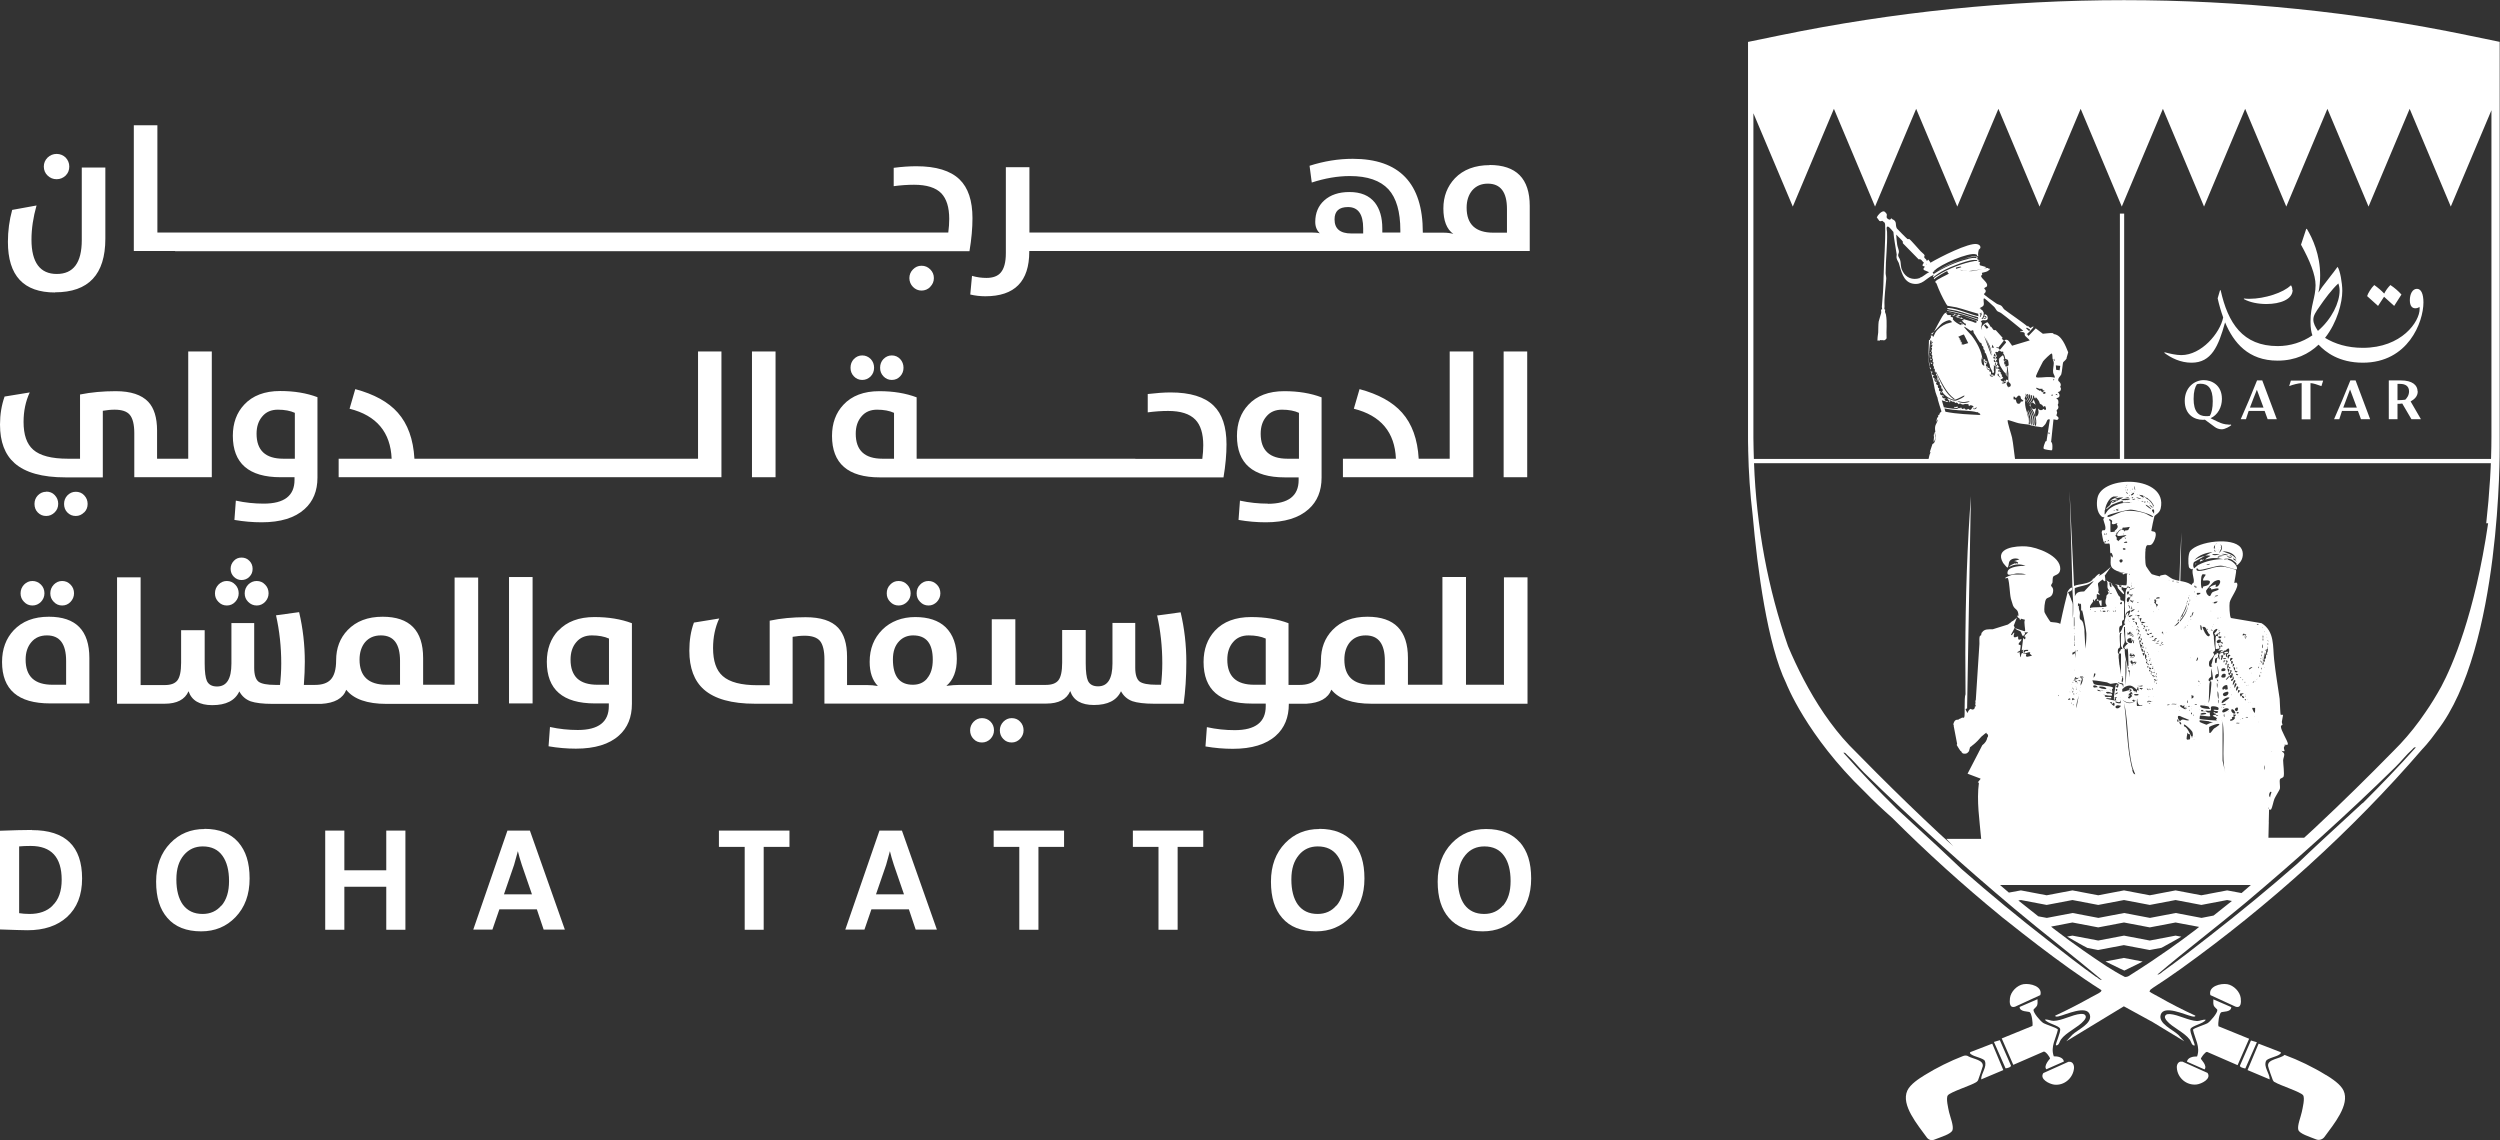 <svg id="Layer_2" data-name="Layer 2" xmlns="http://www.w3.org/2000/svg" viewBox="0 0 158.05 72.07"><rect x="0" y="0" width="158.05" height="72.07" fill="#333333" stroke="none"/><defs><style>.cls-1{fill:#fff}</style></defs><g id="Layer_1-2" data-name="Layer 1"><g><g><path class="cls-1" d="M3.58,11.33c.22,0,.41-.08.57-.23.16-.16.23-.35.23-.57s-.08-.41-.23-.57c-.16-.15-.35-.23-.57-.23s-.41.08-.57.23c-.16.16-.24.35-.24.57s.08.42.24.57c.16.15.34.23.57.23"/><g><path class="cls-1" d="M2.02 52.47c-.53 0-1.2.02-2.02.05v6.24c.88.03 1.46.05 1.74.05 1.05 0 1.88-.28 2.49-.83.64-.58.96-1.39.96-2.44 0-2.04-1.06-3.06-3.17-3.06M3.32 57.26c-.35.35-.84.52-1.45.52-.25 0-.47-.02-.66-.05v-4.22c.2-.02.44-.03.73-.03 1.3 0 1.96.71 1.96 2.14 0 .71-.19 1.26-.58 1.63M12.93 52.41c-.87 0-1.59.3-2.16.89-.6.62-.9 1.43-.9 2.44s.24 1.75.71 2.29c.49.57 1.21.85 2.14.85.87 0 1.59-.3 2.16-.89.6-.62.9-1.43.9-2.45s-.24-1.74-.71-2.29c-.49-.56-1.2-.85-2.14-.85M14 57.24c-.3.36-.7.54-1.19.54-.55 0-.96-.2-1.25-.59-.27-.38-.41-.91-.41-1.59s.16-1.17.48-1.55c.31-.36.7-.54 1.19-.54.55 0 .97.2 1.25.6.27.38.41.91.41 1.59s-.16 1.18-.48 1.56"/><polygon class="cls-1" points="24.42 55.02 21.77 55.02 21.77 52.51 20.56 52.51 20.56 58.78 21.77 58.78 21.77 56.06 24.42 56.06 24.42 58.78 25.63 58.78 25.63 52.51 24.42 52.51 24.42 55.02"/><path class="cls-1" d="M32.08,52.51l-2.16,6.26h1.21l.44-1.28h2.37l.43,1.28h1.34l-2.21-6.26h-1.42ZM31.86,56.54l.64-1.86c.06-.21.14-.49.24-.87h0c.06.25.14.54.25.87l.64,1.86h-1.78Z"/><polygon class="cls-1" points="45.45 53.54 47.08 53.54 47.08 58.78 48.28 58.78 48.28 53.54 49.91 53.54 49.91 52.51 45.45 52.51 45.45 53.54"/><path class="cls-1" d="M55.6,52.51l-2.16,6.26h1.21l.44-1.28h2.37l.43,1.28h1.34l-2.21-6.26h-1.42ZM55.38,56.54l.64-1.86c.06-.21.14-.49.24-.87h0c.06.25.14.54.25.87l.64,1.86h-1.78Z"/><polygon class="cls-1" points="62.82 53.54 64.44 53.54 64.44 58.78 65.65 58.78 65.65 53.54 67.27 53.54 67.27 52.51 62.82 52.51 62.82 53.54"/><polygon class="cls-1" points="71.62 53.54 73.24 53.54 73.24 58.78 74.45 58.78 74.45 53.54 76.07 53.54 76.07 52.51 71.62 52.51 71.62 53.54"/><path class="cls-1" d="M83.41 52.41c-.87 0-1.59.3-2.16.89-.6.62-.9 1.43-.9 2.44s.24 1.75.71 2.29c.49.57 1.21.85 2.14.85.87 0 1.59-.3 2.16-.89.6-.62.9-1.43.9-2.45s-.24-1.74-.71-2.29c-.49-.56-1.2-.85-2.14-.85M84.49 57.24c-.3.36-.7.54-1.19.54-.55 0-.96-.2-1.25-.59-.27-.38-.41-.91-.41-1.59s.16-1.17.48-1.55c.3-.36.7-.54 1.19-.54.55 0 .97.2 1.25.6.27.38.41.91.41 1.59s-.16 1.18-.48 1.56M96.09 53.26c-.49-.56-1.2-.85-2.14-.85-.87 0-1.59.3-2.16.89-.6.62-.9 1.43-.9 2.44s.24 1.75.71 2.29c.49.57 1.21.85 2.14.85.87 0 1.59-.3 2.16-.89.6-.62.9-1.43.9-2.45s-.24-1.74-.71-2.29M95.02 57.24c-.3.36-.7.54-1.19.54-.55 0-.96-.2-1.25-.59-.27-.38-.41-.91-.41-1.59s.16-1.17.48-1.55c.3-.36.7-.54 1.19-.54.55 0 .97.2 1.25.6.27.38.41.91.41 1.59s-.16 1.18-.48 1.56M3.48 18.48c2.12 0 3.18-1.13 3.18-3.39v-4.5h-1.49v4.59c0 1.43-.53 2.14-1.58 2.14s-1.6-.72-1.6-2.17c0-.69.11-1.42.32-2.16l-1.54.28c-.18.65-.27 1.33-.27 2.02 0 2.14.99 3.2 2.98 3.2M11.07 15.88h50.22c.13-.77.19-1.46.19-2.09 0-1.1-.27-1.92-.82-2.45-.57-.55-1.48-.83-2.72-.83-.43 0-.91.03-1.44.1v1.16c.44-.06.88-.09 1.29-.09.79 0 1.37.18 1.72.54.33.35.5.88.5 1.62 0 .27-.02.56-.06.86H9.95v-6.78h-1.49v7.95h2.61ZM58.81 18.13c.15-.15.23-.33.23-.55s-.08-.4-.23-.55c-.15-.15-.33-.23-.55-.23s-.39.08-.54.23-.23.34-.23.55.08.41.23.56c.15.15.33.23.54.23s.4-.08.55-.23M94.18 10.44c-.93 0-1.67.28-2.2.83-.48.51-.73 1.14-.73 1.91s.21 1.31.63 1.61c-.16-.05-.37-.08-.63-.08h-1.3v-.03c0-3.09-1.48-4.64-4.43-4.64-.91 0-1.82.15-2.73.44l.14 1.06c.83-.27 1.63-.41 2.41-.41 1.11 0 1.92.28 2.44.84.5.55.75 1.42.75 2.59v.14h-1.14v-.26c0-.69-.16-1.23-.47-1.63-.36-.45-.89-.67-1.61-.67-.67 0-1.2.18-1.59.53-.38.34-.57.8-.57 1.36 0 .3.1.54.29.72-.15-.04-.33-.05-.53-.05h-17.83v-4.13h-1.49v5.43c0 .58-.11.99-.33 1.24-.19.22-.49.33-.9.33-.3 0-.6-.04-.91-.13l-.11 1.18c.3.07.62.11.95.11 1.86 0 2.78-.94 2.78-2.82v-.04h31.64v-2.85c0-1.73-.85-2.59-2.55-2.59M86.17 14.76h-.74c-.71 0-1.06-.3-1.06-.89 0-.52.28-.78.85-.78.64 0 .96.45.96 1.34v.33ZM95.27 14.71h-.86c-1.13 0-1.69-.53-1.69-1.58 0-.45.12-.81.35-1.09.25-.29.58-.43.99-.43.8 0 1.21.53 1.21 1.6v1.5ZM5.32 32.4c.15-.15.22-.33.22-.54s-.07-.39-.22-.55c-.14-.15-.32-.22-.53-.22s-.38.08-.53.23c-.14.15-.21.33-.21.54s.07.4.21.54c.15.15.32.22.53.22s.38-.08.53-.23M8.49 27.37v2.8h4.9v-7.95h-1.49v6.78h-1.97v-1.78c0-.82-.19-1.43-.56-1.82-.42-.44-1.1-.67-2.05-.67-.81 0-1.56.07-2.26.21v4.06h-.77c-1.03 0-1.76-.19-2.19-.57-.41-.36-.61-.94-.61-1.76 0-.68.13-1.3.39-1.86l-1.59.26c-.19.54-.29 1.13-.29 1.77 0 1.09.31 1.9.92 2.44.68.6 1.75.9 3.22.9h2.36v-4.21c.25-.04.49-.07.74-.07.47 0 .79.11.97.33.18.22.28.6.28 1.15M2.92 31.09c-.21 0-.38.08-.53.23-.14.15-.21.33-.21.54s.07.4.21.54c.15.15.32.22.53.22s.39-.08.54-.23c.15-.15.22-.33.22-.54s-.07-.39-.22-.55c-.14-.15-.32-.22-.54-.22M20.07 30.19v-5.08c-.69-.26-1.47-.39-2.36-.39-.98 0-1.74.29-2.27.86-.48.51-.72 1.17-.72 1.97 0 1.74 1.01 2.62 3.02 2.62h.88v.17c0 1-.65 1.5-1.95 1.5-.58 0-1.17-.06-1.76-.19l-.09 1.22c.58.1 1.15.15 1.72.15 1.2 0 2.1-.28 2.71-.83.55-.49.82-1.16.82-1.99M18.63 29h-.72c-1.13 0-1.69-.53-1.69-1.58 0-.45.12-.81.36-1.09.24-.29.57-.43.99-.43s.79.07 1.07.2v2.9ZM45.62 22.22h-1.49v6.78h-17.93c-.07-1.23-.42-2.2-1.05-2.91-.6-.68-1.5-1.17-2.69-1.49l-.36 1.24c1.71.43 2.59 1.49 2.66 3.16h-3.35v1.17h24.2v-7.95Z"/><rect class="cls-1" x="47.54" y="22.22" width="1.49" height="7.95"/><path class="cls-1" d="M55.05 23.79c.14-.15.21-.33.21-.54s-.07-.4-.21-.55c-.15-.15-.33-.23-.54-.23s-.38.08-.53.23c-.14.15-.21.33-.21.55s.07.39.21.54c.14.15.32.23.53.23s.39-.08.54-.23M56.91 23.79c.14-.15.21-.33.21-.54s-.07-.4-.21-.55c-.14-.15-.32-.23-.53-.23s-.38.08-.53.23c-.14.15-.21.33-.21.55s.07.39.21.54c.14.15.32.23.53.23s.39-.08.53-.23M71.78 29h-13.83v-3.88c-.69-.26-1.47-.39-2.36-.39-.98 0-1.74.29-2.27.86-.48.51-.72 1.17-.72 1.97 0 1.74 1.01 2.62 3.02 2.62h21.73c.13-.77.19-1.46.19-2.09 0-1.1-.27-1.92-.82-2.45-.57-.55-1.47-.83-2.72-.83-.43 0-.91.04-1.44.1v1.16c.44-.06.88-.09 1.29-.09.79 0 1.36.18 1.72.55.33.34.5.88.5 1.62 0 .27-.02.56-.06.86h-4.24ZM56.51 29h-.72c-1.13 0-1.69-.53-1.69-1.58 0-.45.12-.81.36-1.09.24-.29.57-.43.99-.43s.79.07 1.07.2v2.9ZM80.15 31.84c-.58 0-1.17-.06-1.76-.19l-.09 1.22c.58.1 1.15.15 1.72.15 1.2 0 2.1-.28 2.71-.83.55-.49.82-1.16.82-1.99v-5.08c-.69-.26-1.47-.39-2.36-.39-.98 0-1.74.29-2.27.86-.48.51-.72 1.17-.72 1.97 0 1.74 1.01 2.62 3.02 2.62h.88v.17c0 1-.65 1.5-1.95 1.5M81.39 29c-1.13 0-1.69-.53-1.69-1.58 0-.45.12-.81.36-1.09.24-.29.57-.43.99-.43s.79.07 1.07.2v2.9h-.72ZM84.9 30.17h8.24v-7.95h-1.49v6.78h-1.96c-.07-1.23-.42-2.2-1.05-2.91-.6-.68-1.5-1.17-2.69-1.49l-.36 1.24c1.71.43 2.59 1.49 2.66 3.16h-3.35v1.17Z"/><rect class="cls-1" x="95.06" y="22.22" width="1.49" height="7.95"/><path class="cls-1" d="M1.3 37.51c0 .21.07.39.22.54.14.15.32.23.53.23s.39-.08.54-.23c.14-.15.22-.33.22-.54s-.07-.4-.22-.55c-.15-.15-.33-.23-.54-.23s-.38.08-.53.23c-.14.15-.22.33-.22.55M3.09 38.99c-.94 0-1.68.28-2.22.85-.49.52-.74 1.19-.74 2.01 0 1.75 1.01 2.62 3.04 2.62h2.48v-2.87c0-1.74-.85-2.61-2.56-2.61M4.18 43.29h-.86c-1.14 0-1.7-.53-1.7-1.59 0-.45.12-.82.36-1.1.24-.29.57-.43.99-.43.81 0 1.21.54 1.21 1.61v1.51ZM3.18 37.51c0 .21.07.39.22.54.14.15.32.23.53.23s.39-.08.53-.23c.14-.15.22-.33.22-.54s-.07-.4-.22-.55c-.14-.15-.32-.23-.53-.23s-.38.08-.53.23c-.14.15-.22.33-.22.55M15.77 36.46c.14-.14.2-.3.2-.5s-.07-.37-.2-.5c-.13-.14-.3-.21-.5-.21s-.36.07-.49.21c-.13.14-.2.3-.2.5s.07.37.2.5c.14.14.3.21.49.21s.37-.07.5-.21M13.81 36.96c-.14.15-.22.33-.22.55s.07.39.22.54c.14.15.32.23.53.23s.39-.08.53-.23c.14-.15.22-.33.22-.54s-.07-.4-.22-.55c-.14-.15-.32-.23-.53-.23s-.38.08-.53.23M16.23 38.28c.21 0 .38-.08.53-.23.14-.15.22-.33.22-.54s-.07-.4-.22-.55c-.14-.15-.32-.23-.53-.23s-.39.08-.54.23c-.14.15-.22.33-.22.55s.07.39.22.54c.15.15.33.23.54.23"/><path class="cls-1" d="M28.74,43.29h-1.99v-1.69c0-1.74-.85-2.61-2.56-2.61-.94,0-1.67.28-2.21.84-.49.51-.73,1.15-.73,1.92,0,.57-.12.98-.35,1.22-.21.22-.54.33-.98.33h-.71c.04-.55.06-1.04.06-1.46,0-1.08-.12-2.12-.36-3.14l-1.46.2c.22.98.33,1.99.33,3.04,0,.48-.03.94-.08,1.36h-.29c-.53,0-.88-.07-1.06-.2-.18-.14-.28-.43-.28-.87v-2.84h-1.44v2.56c0,.97-.3,1.45-.91,1.45-.32,0-.53-.12-.64-.35-.09-.2-.14-.57-.14-1.11v-2.1h-1.49v2.06c0,.54-.08.92-.24,1.12-.15.19-.41.29-.79.29h-1.53v-6.81h-1.49v7.99h3.01c.77,0,1.28-.26,1.51-.79.2.59.7.88,1.5.88.87,0,1.44-.29,1.71-.87.16.3.4.51.72.63.3.1.76.16,1.37.16h3.09c.84-.05,1.37-.34,1.58-.89.47.59,1.32.89,2.54.89h5.8v-7.99h-1.49v6.81ZM25.29,43.29h-.86c-1.13,0-1.7-.53-1.7-1.59,0-.45.12-.82.35-1.1.25-.29.58-.43,1-.43.81,0,1.21.54,1.21,1.61v1.51Z"/><rect class="cls-1" x="32.18" y="36.48" width="1.49" height="7.99"/><path class="cls-1" d="M35.29 39.86c-.48.52-.72 1.18-.72 1.98 0 1.75 1.01 2.63 3.04 2.63h.88v.17c0 1-.65 1.51-1.96 1.51-.59 0-1.17-.06-1.76-.19l-.09 1.22c.58.1 1.16.15 1.73.15 1.2 0 2.11-.28 2.72-.83.55-.49.82-1.16.82-2v-5.1c-.69-.26-1.48-.39-2.37-.39-.98 0-1.75.29-2.28.86M38.49 43.29h-.72c-1.14 0-1.7-.53-1.7-1.59 0-.45.12-.82.36-1.1.24-.29.57-.43.99-.43s.79.07 1.08.2v2.91ZM58.17 36.96c-.15.15-.22.33-.22.55s.07.39.22.54c.14.15.32.23.53.23s.38-.08.53-.23c.14-.15.22-.33.22-.54s-.07-.4-.22-.55c-.15-.15-.32-.23-.53-.23s-.39.08-.53.23M56.28 36.96c-.15.15-.22.33-.22.55s.07.39.22.54c.14.15.32.23.53.23s.39-.08.54-.23c.15-.15.22-.33.22-.54s-.07-.4-.22-.55c-.14-.15-.32-.23-.54-.23s-.39.08-.53.23M62.08 45.4c-.21 0-.38.08-.53.23-.14.15-.22.33-.22.54s.07.4.22.55c.14.15.32.22.53.22s.39-.08.54-.23c.14-.15.22-.33.22-.54s-.07-.4-.22-.55c-.15-.15-.33-.22-.54-.22M63.96 45.4c-.21 0-.38.08-.53.23-.14.15-.22.33-.22.54s.07.4.22.55c.14.15.32.22.53.22s.38-.08.53-.23c.14-.15.22-.33.22-.54s-.07-.4-.22-.55c-.14-.15-.32-.22-.53-.22M73.15 38.89c.22.98.33 1.99.33 3.04 0 .48-.03.94-.08 1.36h-.29c-.53 0-.88-.07-1.06-.2-.18-.14-.28-.43-.28-.87v-2.84h-1.44v2.56c0 .97-.3 1.45-.91 1.45-.32 0-.53-.12-.64-.35-.09-.2-.14-.57-.14-1.11v-2.1h-1.49v2.06c0 .54-.08.92-.24 1.12-.15.19-.41.29-.79.29h-1.93v-4.15h-1.49v4.15h-2.01c-.26 0-.55.02-.86.06.44-.37.66-.94.66-1.71 0-.88-.24-1.54-.71-2-.45-.43-1.1-.64-1.92-.64s-1.55.27-2.08.8c-.53.53-.8 1.2-.8 2.03 0 .66.17 1.17.52 1.53-.23-.04-.46-.06-.69-.06h-1.26v-1.79c0-.82-.19-1.43-.56-1.83-.42-.45-1.11-.67-2.06-.67-.81 0-1.57.07-2.27.22v4.08h-.77c-1.03 0-1.76-.19-2.2-.58-.41-.36-.61-.95-.61-1.77 0-.68.13-1.31.39-1.87l-1.6.26c-.2.54-.29 1.13-.29 1.78 0 1.09.31 1.91.92 2.45.68.6 1.76.9 3.24.9h2.37v-4.23c.25-.04.5-.07.75-.07.47 0 .79.11.98.33.18.22.28.61.28 1.15v2.81h14.03c.77 0 1.28-.26 1.51-.79.2.59.7.88 1.5.88.87 0 1.44-.29 1.71-.87.16.3.4.51.72.63.3.1.76.16 1.37.16h1.87c.11-.8.17-1.68.17-2.64 0-1.08-.12-2.12-.36-3.14l-1.46.2ZM58.61 42.9c-.22.26-.52.39-.9.39-.84 0-1.26-.53-1.26-1.6 0-.5.13-.88.4-1.16.23-.24.53-.36.88-.36.83 0 1.24.51 1.24 1.54 0 .51-.12.9-.36 1.18M95.05 43.29h-2.37v-6.81h-1.49v6.81h-2.18v-1.69c0-1.74-.85-2.61-2.56-2.61-.94 0-1.67.28-2.21.84-.49.51-.73 1.15-.73 1.92 0 .57-.12.98-.35 1.22-.21.22-.54.33-.98.33h-.72v-3.9c-.69-.26-1.48-.39-2.37-.39-.98 0-1.75.29-2.28.86-.48.52-.72 1.18-.72 1.98 0 1.75 1.01 2.63 3.04 2.63h.89v.17c0 1-.65 1.51-1.96 1.51-.59 0-1.17-.06-1.76-.19l-.09 1.22c.58.1 1.16.15 1.73.15 1.2 0 2.11-.28 2.72-.83.55-.49.82-1.16.82-2v-.02h1.11c.84-.05 1.37-.34 1.58-.89.47.59 1.32.89 2.54.89h9.86v-7.99h-1.49v6.81ZM80.01 43.29h-.72c-1.14 0-1.7-.53-1.7-1.59 0-.45.12-.82.36-1.1.24-.29.57-.43.99-.43s.79.07 1.08.2v2.91ZM87.55 43.29h-.86c-1.13 0-1.7-.53-1.7-1.59 0-.45.12-.82.35-1.1.25-.29.58-.43 1-.43.81 0 1.21.54 1.21 1.61v1.51Z"/></g></g><g><path class="cls-1" d="M152.8 18.26c-.29 0-.45.34-.45.72s.16.51.35.51c.09 0 .19-.03.26-.09 0 .04.01.09.01.13 0 .8-1.13 2.46-3.59 2.46-.98 0-1.77-.25-2.39-.63.78-.99 1.09-2.25 1.09-2.97 0-.5-.14-1.3-.3-1.52-.11.16-.29.39-.6.79-.33.42-.45.58-.61.84.08-.36.11-.73.11-1.1 0-1.29-.48-2.34-.84-2.93h-.04l-.33 1c.56 1.01.92 1.9.92 2.56 0 .78-.32 1.28-.32 2.3 0 .42.05.68.12.87-.64.44-1.41.68-2.19.68-2.22 0-3.15-1.46-3.61-3.53h-.04l-.15.51c.09.41.21.82.35 1.21-.2.99-1.37 2.38-2.65 2.38-.32 0-.72-.09-1.05-.18l-.02.04c.43.32 1.02.62 1.72.62 1.26 0 1.7-1.04 2.12-2.55.54 1.29 1.47 2.42 3.32 2.42 1.13 0 1.97-.42 2.59-1.01.44.47 1.29 1.14 2.8 1.14 2.86 0 3.83-2.57 3.83-3.81 0-.55-.15-.86-.41-.86ZM146.54 20.92c-.17-.26-.29-.47-.29-.72s.15-.47.4-.83c.29-.43.78-1.09 1.18-1.45.05.14.08.3.08.45 0 .76-.49 1.79-1.36 2.54ZM152.84 24.74c0-.4-.35-.69-1.05-.69h-.77v2.45h.55v-.97c.1 0 .2 0 .3-.02l.58.99h.6l-.65-1.12c.24-.14.45-.32.45-.64ZM152.06 25.27c-.16.02-.33.03-.49.03v-1.03h.17c.32 0 .56.14.56.47 0 .26-.14.43-.24.53ZM140.89 26.84c-.12 0-.24-.02-.35-.05-.14-.03-.49-.2-.79-.35.45-.2.72-.69.72-1.22 0-.88-.65-1.19-1.15-1.19-.57 0-1.2.45-1.2 1.31h0c0 .88.61 1.2 1.14 1.2.04 0 .09 0 .13-.01l.61.45c.13.1.29.16.46.16.21 0 .51-.18.6-.26l-.02-.04s-.09.01-.14.01ZM139.46 26.31c-.47 0-.78-.29-.78-1.09 0-.48.09-.75.21-.93.07-.02.15-.03.23-.03.46 0 .77.28.77 1.1 0 .45-.07.73-.18.93-.08.02-.16.02-.25.02ZM142.69 24.05c-.35.89-.68 1.66-1.03 2.45h.33s.17-.52.17-.52h1.01l.19.52h.58l-.92-2.45h-.33ZM142.24 25.77c.14-.38.29-.75.44-1.13l.42 1.13h-.86ZM144.72 24.41c.25-.1.59-.18.79-.19v2.29h.56v-2.29c.19.01.44.1.69.19l.11-.35h-2.04l-.11.35ZM148.59 24.05c-.36.9-.68 1.66-1.03 2.45h.33s.17-.52.17-.52h1.01l.19.52h.58l-.92-2.45h-.33ZM148.14 25.77c.14-.39.28-.76.43-1.15l.43 1.15h-.86Z"/><path class="cls-1" d="M144.92 18.33c0-.14-.03-.21-.07-.28h-.04c-.45.45-1.64.84-2.59.84-.12 0-.24 0-.36-.02v.04c.38.21.91.31 1.42.31.89 0 1.66-.3 1.66-.89ZM150.72 18.76l.64.58.46-.72c-.21-.23-.44-.43-.7-.6-.16.16-.29.34-.39.54-.19-.2-.4-.38-.63-.54-.19.18-.41.54-.45.7l.69.62.38-.58ZM147.04 67.96c-.81-.5-1.72-.94-2.61-1.27-.28.26-1.11.26-1.04.71 0 .06.27.83.3.89.03.06.07.11.14.13.29.19 1.62.61 1.77.82.13.18-.03.82-.08 1.06-.06.3-.3.87-.22 1.13.08.25.7.43 1.12.6.19.08.41.01.53-.15.6-.82 1.62-2.04 1.21-2.93-.19-.41-.74-.76-1.11-.99ZM127.4 63.64l1.59-.73c.16-.55-.63-.76-1.07-.69-.4.07-.8.47-.85.88-.03.26-.04.66.33.54ZM141.66 63.1c-.05-.41-.45-.81-.85-.88-.43-.07-1.22.14-1.07.69l1.59.73c.36.12.36-.28.33-.54ZM124.43 66.77c-.1-.05-.21-.05-.32-.01-.83.32-1.67.74-2.42 1.2-.37.23-.92.58-1.11.99-.41.91.64 2.14 1.24 2.97.11.14.29.2.46.13.42-.17 1.08-.35 1.16-.61.08-.27-.15-.83-.22-1.13-.05-.24-.21-.88-.08-1.06.15-.21 1.47-.63 1.77-.82.06-.03.1-.07.14-.13.03-.06.29-.83.3-.89.06-.4-.57-.45-.92-.63ZM129.6 66.93s-.43.45-.23.67l1.11-.49c-.04-.27-.41-.34-.64-.33-.22-.62.14-1.12.26-1.69-.03-.1-.77-.32-.93-.42-.17-.11-.63-.63-.61-.83 0-.05.19-.17.23-.29.04-.12.02-.25.02-.38l-1.13.49c0 .32.54.27.64.33.13.09.21.71.17.87l-1.94.79.73 1.67 1.93-.84c.13-.01.4.37.39.44Z"/><path class="cls-1" d="M124.55 66.52c-.02.1.03.11.09.15.17.13.78.24.84.4.16.39-.24.78-.23 1.17l1.4-.59-.7-1.67-1.4.54ZM130.78 67.12l-1.6.72c-.26.38.38.69.68.73.64.08 1.21-.42 1.26-1.05.01-.21-.1-.43-.33-.39ZM129.99 66.09c.19 0 .21-.25.3-.37.33-.46 1.11-.78 1.45-1.19.09-.1.19-.25.07-.37-.07-.07-.18-.06-.27-.06-.53.04-1.18.43-1.71.44-.18 0-.36-.11-.55-.08.13.24.9.37.96.58.06.21-.32.98-.26 1.04ZM126.06 65.88l.73 1.66c.08 0 .37-.07.34-.18l-.7-1.6-.37.11ZM140.25 64.87c-.04-.16.04-.78.17-.87.1-.06.64 0 .64-.33l-1.13-.49c0 .13-.02.26.02.38.04.12.23.24.23.29.02.19-.44.72-.61.83-.16.1-.9.32-.93.42.12.57.48 1.07.26 1.69-.24-.01-.6.06-.64.33l1.11.49c.2-.23-.23-.64-.23-.67 0-.07.27-.45.39-.44l1.93.84.73-1.67-1.94-.79ZM143.26 67.07c.07-.16.67-.27.84-.4.06-.05.11-.06.09-.15l-1.4-.54-.7 1.67 1.4.59c0-.4-.4-.78-.23-1.17ZM137.95 67.12c-.23-.05-.35.18-.33.39.04.64.62 1.13 1.26 1.05.3-.04.94-.35.68-.73l-1.6-.72Z"/><path class="cls-1" d="M139.45 64.47c-.19-.03-.37.08-.55.08-.53-.02-1.18-.4-1.71-.44-.09 0-.2-.01-.27.06-.12.12-.02.26.07.37.34.41 1.12.73 1.45 1.19.09.12.11.37.3.37.06-.06-.32-.83-.26-1.04.06-.21.83-.34.96-.58ZM142.31 65.77l-.7 1.6c-.03.1.26.17.34.18l.73-1.66-.37-.11ZM137.91 59.22l-.37-.07-1.63.31-1.63-.31-1.63.31-1.63-.31-.34.06c.26.15.52.3.77.44.17.1.35.19.52.28l.67.13 1.63-.31 1.63.31.75-.14c.16-.09.33-.18.49-.27.25-.14.51-.28.76-.43ZM133.12 60.79c.31.15.61.3.9.44.09.04.19.09.28.13.25-.12.51-.25.78-.38.12-.06.25-.12.38-.19l-1.19-.23-1.15.22ZM132.56 37.98s.11 0 .12 0c-.08-.2-.13-.01-.12 0ZM132.68 37.98s.1.44.18.31c0-.01.01-.33 0-.34 0 0-.12.03-.18.03Z"/><polygon class="cls-1" points="134.2 36.32 134.43 36.26 133.91 36.16 134.22 36.26 134.2 36.32"/><path class="cls-1" d="M140.88 41.22c-.06-.05-.28 0-.27.05.01.08.26.03.27-.05ZM139.37 35.37c-.07-.02-.16.05-.21.03 0 0 .05-.05.02-.07-.29.31.06.11.19.03ZM138.85 35.61s-.11.04-.07.07c.02.01.08-.05.07-.07Z"/><polygon class="cls-1" points="138.91 35.58 138.91 35.61 138.92 35.59 138.91 35.58"/><path class="cls-1" d="M158.05,2.65l-2.04-.42c-7.13-1.48-14.44-2.22-21.73-2.22s-14.59.75-21.73,2.22l-2.04.42v24.94c0,.26,0,.51.01.77v-.02s0,.05,0,.15c.03,1.36.12,2.72.28,4.05h0c.31,3.48.94,8.22,2.12,10.65h0s1.27,3.31,4.97,6.87c0,0,0,0,0,0,.56.58,1.14,1.12,1.74,1.65t0,0s0,0,0,0c2.17,2.17,4.46,4.24,6.83,6.18.03.03.1.08.13.11l.32.25h0c1.29,1.03,2.59,2.03,3.92,2.98.66.47,1.33.93,2.01,1.36.03.04,0,.07-.03.11-.08.08-.44.25-.58.33-.75.42-1.52.82-2.3,1.18,0,.1.18.05.23.04.42-.09,1.76-.74,1.96-.1.17.56-.78.95-1.11,1.27l-.38.41,3.64-2.21,1.81.99,2.01,1.22-.38-.41c-.33-.32-1.28-.71-1.11-1.27.2-.64,1.54.01,1.96.1.05.01.24.06.23-.04-.78-.36-1.55-.75-2.3-1.18-.13-.08-.49-.25-.58-.33,0,0-.01-.01-.02-.02l.06-.11.16-.12s0,0,0,0h0c.6-.39,1.2-.79,1.78-1.21,5.53-3.97,10.8-8.71,15.25-13.88h0s.4-.4.94-1.16h0c4.06-5.23,3.95-17.89,3.95-17.89h0c0-.24,0-.48,0-.71V2.65ZM132.53,61.77c-1.01-.72-2.04-1.52-3.02-2.29-1.87-1.45-3.7-2.96-5.49-4.53h0c-1.02-.98-2.07-1.95-3.1-2.89-.34-.31-.68-.63-1.02-.94,0,0,0,0,0,0-1.16-1.14-2.28-2.32-3.36-3.53.13-.03.16.07.24.14.37.32.71.76,1.06,1.11,3.05,2.99,6.25,5.87,9.51,8.61,1.82,1.53,3.71,2.97,5.53,4.5-.13.01-.23-.11-.34-.19ZM132.43,38.65s.06,0,.06,0c.04.04-.1.04-.06,0ZM132.8,38.59s0,.06,0,.06c-.04.04-.04-.1,0-.06ZM132.85,38.68v-.03l.02.02-.02.02ZM132.97,38.47c-.11.02-.11-.05.02-.03,0,.03,0,.03-.02.03ZM133.03,38.61s.02,0,.03,0c.04,0,.06.03.02.07,0,0-.01,0-.03,0,0,0-.02,0-.03,0-.01,0-.02,0-.03,0-.02,0-.04,0-.05-.02,0,0-.01-.01-.01-.02,0,0,0-.01,0-.02.03,0,.07-.02.1-.01ZM133.13,38.65v-.03l.02.02-.02.02ZM133.22,38.59c.08,0,0,.12-.01.09,0,0-.01-.09.01-.09ZM133.34,37.52v-.03l.02.02-.02.02ZM133.36,38.65s-.1-.04-.06-.06c.01,0,.07.05.06.06ZM133.48,37.12c-.11.03-.14-.29-.12-.31.07-.08.16.26.12.31ZM133.49,37.51s0,.02-.02.04c0,0-.06.01-.06-.02,0-.02.02-.03.04-.04s.04,0,.04.01ZM133.39,37.39s0,.03,0,.05c0,0,0,0,0,.01,0,0-.02,0-.02,0-.01-.02,0-.09.02-.06ZM133.76,38.65s-.06.01-.06-.01c0-.06.12-.05.06.01ZM133.71,38.44v-.03l.02.02-.02.02ZM133.79,43.29c.23-.26.14.24.05.18-.16-.09.05-.13.04-.14,0,0-.12-.02-.12-.02-.03.04-.14.85-.12.89.07.16.06-.08.06-.09-.04-.02-.04,0,0-.03.04-.02,0,0,.03,0,.03,0,.06,0,.09,0,.02.11-.06.03-.06.03,0,.03,0,.07.01.1,0,.03.02.05.02.06-.08.06-.53-.09-.65-.09.01-.03.05-.04.09-.04.04,0,.09,0,.14.01.07,0,.12.01.11-.03,0-.02-.01-.04-.03-.06,0,0-.01,0-.03,0,0,0-.02,0-.02,0-.01,0-.02,0-.03,0-.02,0-.04,0-.06,0,0,0,0,0-.01,0-.02,0-.05,0-.07,0,0,0,0,0,0,0h0s.01.01.01.01l-.02.02v-.03h0s-.04,0-.05,0c0,0,0,0-.01,0-.01,0-.02,0-.03,0,0,0,0,0,0,0,0,0,0,0,0-.01,0,0,0,0,0,0,0,0,0-.02.02-.03,0,.01-.02.02-.02.03-.01,0-.02,0-.03,0,0,0,0,0,0,0-.01,0-.02-.01-.03-.02,0,0,0,0,0,0,0,0,0-.02,0-.03,0,0,0,0,0,0,0-.01.02-.02.04-.03l-.15-.05s.08,0,.14.02c.03,0,.07.01.11.02.1.02.2.03.26.02.03,0,.04,0,.05-.02,0,0,0-.01,0-.02,0,0,0-.02,0-.03,0-.01-.01-.02-.02-.04-.02-.03-.07-.03-.12-.03-.02,0-.05,0-.07,0-.02,0-.04,0-.05,0-.02.04-.02,0-.03,0-.03-.02-.1-.02-.09-.06.08-.1.31,0,.38.03,0,0,.02,0,.02,0,0,0,.01-.02,0-.04,0-.01,0-.02,0-.04,0-.03,0-.05-.01-.08,0-.04-.02-.07-.01-.07,0-.04.12-.07.05-.12-.16-.12-1-.11-1.18-.21,0,0-.01,0-.02-.02-.01-.02-.03-.04-.04-.07,0,0,0-.01,0-.02,0-.02-.02-.04-.03-.06,0-.03-.02-.05-.02-.06,0,0,0-.01,0-.01,0,0,.02,0,.04,0,.17,0,.78.11.89.13.01,0,.18.09.2.09.14.01.59-.16.41.09ZM134.06,40.01c.12-.01.03.05.03.08,0,.23-.02.52,0,.74,0,.05.09.14.09.18,0,.04-.08.02-.09.02-.03.05-.04.12-.07.17,0,0-.02-.01-.04-.01,0,0,0,0-.01,0,0,0,0,.01,0,.02,0,.03.02.07.01.1,0,.01-.02.02-.04.02-.03,0-.04-.04-.05-.08,0-.03,0-.07,0-.1,0-.05.01-.1.02-.12.01-.04.06-.05.08-.07,0,0,.01-.01.02-.02.06-.21-.06-.68.03-.93ZM134.28,39.68s0-.04,0-.04c0,0,.02,0,.06,0,.02.25,0,.59.04.84.04.23.12.15.15.19,0,.02-.21.19-.25.28,0,0,.02,0,.04,0,.02,0,.04,0,.03.02,0,.01-.02.03-.05.06-.2-.15,0-.31.02-.44.03-.28-.08-.66-.03-.89ZM134.52,38.07c-.11-.03-.09-.43.18-.28-.09.03-.11.3-.18.28ZM134.55,38.19s-.04-.1,0-.06c0,0,0,.06,0,.06ZM134.56,37.56s-.02.02-.03.02c0,0-.02,0-.03,0-.02-.02-.04-.08-.03-.13,0-.02,0-.03.02-.05,0,0,0,0,.02,0,.02,0,.05-.01.07-.01.01,0,.02,0,.03,0-.02.1-.04.16-.05.19ZM134.62,37.65l-.02.02v-.03l.02.02ZM134.49,34.29s-.02.02-.04.03c-.03,0-.08,0-.12,0-.02,0-.04,0-.06,0,0-.02.01-.03.03-.04.01-.01.03-.02.05-.03.03,0,.06-.01.08-.01.02,0,.04,0,.05.02,0,0,0,.02,0,.03ZM134.16,34.02s-.03.02-.04.02c0,0-.02.01-.03.02-.01,0-.02.02-.04.03,0,0-.02.02-.03.02-.01.01-.02.02-.03.03,0,.01-.02.02-.03.03,0,.01-.02.03-.03.04,0,0,0,.01-.01.02,0,0,0,0,0,0,0-.02,0-.03,0-.04,0,0,0,0,0,0,0,0-.02-.01-.03-.02s-.02,0-.04-.02c0,0,0,0,0,0-.01,0-.02-.02-.03-.03-.02-.04.01-.08,0-.12-.03-.1-.17-.15.01-.21l-.09-.03c.11-.01.2-.28.32-.28.09,0,0,.04-.04.06-.02,0-.03.01-.03.01-.43.53.19.27.45.28-.03.02-.05.04-.08.06,0,0-.02,0-.03.02-.02.01-.04.02-.05.03,0,0-.01,0-.02,0-.03.02-.07.03-.1.05,0,0-.02,0-.02.01ZM134.19,35.49s-.1.1-.11.09c-.27-.2.16-.33.11-.09ZM133.69,33.61s-.24.04-.25.03c-.02-.01-.02-.1-.02-.2,0-.11,0-.23,0-.33,0-.03,0-.06,0-.09,0-.03,0-.05,0-.06,0,0-.02-.01-.04-.03-.03-.03-.06-.07-.03-.11.02-.02.16.07.17.09.04.08-.03.14-.01.18.02.05.06.06.12.05.03,0,.07-.02.11-.03.04-.01.07-.03.1-.04.01,0,.03,0,.04,0-.13.08,0,.11,0,.22,0,.12-.12.2-.19.27-.01.01.01.06.01.06ZM133.79,33.7s0,0-.01,0c0,0,0,0,0,0,0-.01,0-.05,0-.06,0,0,0,0,0,0,0,0,0,0,.01,0,0,0,0,0,0,.01,0,.01,0,.03,0,.04,0,0,0,0,0,.01ZM133.77,33.61v-.03l.02.02-.02.02ZM134.25,33.73s0,.03,0,.05c0,0,0,0,0,.01,0,0-.02,0-.02,0-.01-.02,0-.09.02-.06ZM134.4,34.04s-.02.01-.03.01c0,0-.02,0-.03-.02-.02-.02-.03-.04,0-.05.01,0,.04.02.06.04,0,0,0,.01,0,.02ZM134.22,34.66s.11,0,.12,0c.16.12-.22.14-.12,0ZM134.28,33.61c.02-.16-.15-.11-.15-.12-.05-.07.13-.06.06-.15.08.05.44-.04.46-.03,0,0-.1.18-.1.19-.09.06-.26-.01-.26.12ZM134.62,36.28s.01,0,.02,0c0,0,0,0,0,.01,0,.02,0,.05,0,.05-.03.03-.04-.04-.02-.06ZM134.3,32.32c-.32.04-.78.33-.99.36-.07,0-.09.01-.07-.07.02-.1,1.26-.39,1.46-.39.24,0,1.27.26,1.4.43.12.16-.42-.17-.45-.18-.41-.15-.91-.21-1.34-.16ZM133.32,34.13c.01.06-.03.1-.09.09.01-.03.06-.08.09-.09ZM133.11,33.8s.08-.1.09-.09c0,0,0,.02,0,.03-.01.04-.07.08-.1.06ZM133.2,34.09l-.02.02v-.03l.02.02ZM133.08,32.25c.02-.28.24-.77.53-.86.01,0,.04,0,.07,0,.03,0,.07,0,.1,0,.02,0,.03,0,.05,0,.03,0,.06,0,.07.01,0,0,.01,0,.01,0,0,.01-.07.04-.16.07-.15.06-.35.15-.35.25.06-.07.13-.09.21-.1s.16.01.24.03l-.06-.06.15-.03h-.25c.13-.1.39-.12.55-.11-.02,0-.05.03-.09.05-.02.01-.04.02-.06.03-.12.06-.27.15-.39.2-.05.02-.09.04-.13.06-.03.01-.06.02-.07.02,0,0,0-.01.02-.03.02-.02.07-.06.13-.1-.03-.02-.06-.02-.09,0-.04.02-.07.07-.1.12-.03.05-.05.1-.06.12,0,.01-.03.03-.06.06s-.06.05-.09.08c-.01.01-.03.03-.04.04-.03.03-.05.05-.05.07,0,0,0,.01,0,.02.02.02.28-.24.37-.29.07-.04.63-.24.66-.23.02,0,.01.05.01.08,0,0,0,.01,0,.02.01,0,.04,0,.09,0,.06,0,.15-.01.23-.01.08,0,.15,0,.17.04-.14.01-.31-.02-.45,0-.32.04-.7.2-.94.42-.2.19-.28.57-.24.03ZM133.96,31.43v-.03l.02.02-.02.02ZM134.52,31.21c-.04.06-.09-.09-.12-.11.04-.02.13.1.12.11ZM134.52,30.94s0,.06,0,.06c-.04.04-.04-.1,0-.06ZM134.42,31.03s0,.04-.02.02l-.02-.05.03.03ZM134.39,30.94v-.03l.02.02-.02.02ZM134.42,30.75s.04-.1.06-.12c.01.04-.04.1-.06.12ZM134.42,30.78v.03c-.05.06-.06.01,0-.03ZM134.59,31.43c-.04.11-.16.02-.25.03l.25-.03ZM134.65,31.54c0,.1-.48.08-.55.08.03-.11.55-.11.55-.08ZM134.6,31.12v-.03l.02.02-.02.02ZM134.63,31.31s.02.02.01.03-.02,0-.03-.01l-.02-.05.03.03ZM134.51,31.68v-.03l.02.02-.02.02ZM134.68,31.48l-.02.02v-.03l.02.02ZM134.66,31v-.03l.02.02-.02.02ZM133.94,32.23c0,.06-.1.07-.14.03-.01-.01-.02-.03-.02-.06l.21-.05-.15.05.09.03ZM133.76,32.24l-.02.02v-.03l.02.02ZM133.63,32.26s.06,0,.06,0c.04.04-.1.04-.06,0ZM134.75,31.12v-.03l.02.02-.02.02ZM134.9,31.15s.01,0,.02,0c0,0,0,.03-.01.05-.01.02-.04.05-.06.07-.05.04-.11.07-.14.02.02-.03.14-.14.2-.14ZM134.83,31.14l-.02.02v-.03l.02.02ZM134.82,30.91v.03c-.05.06-.06.01,0-.03ZM134.82,30.88v-.03l.02.02-.02.02ZM135.02,31.61l-.25-.03.21-.06-.06.06.1.03ZM134.77,31.48s0,0,0-.01c0,0,0,0,0,0,0-.01,0-.02.01-.03,0,0,.04,0,.07,0,0,0,.02,0,.02,0-.01.04-.04.06-.06.06-.01,0-.03,0-.04-.01ZM134.77,31.78l-.02.02v-.03l.02.02ZM134.94,31.09v-.03l.02.02-.02.02ZM134.91,30.72c.07.07.07.19.08.28-.06-.05-.05-.2-.08-.28ZM135.38,31.55c-.11,0-.26-.04-.34-.12.1.02.25.06.34.12ZM135.15,31.28v-.03l.02.02-.02.02ZM135.6,31.37c-.08.18-.24,0-.37-.09.07.01.22.03.28.06,0,0-.11.11.09.03ZM136,32.2s-.38-.24-.34-.28c.04-.04.38.24.34.28ZM135.74,31.68s.09.06.06.09c-.02-.02-.09-.06-.06-.09ZM135.86,31.77l.03.03s.01.03,0,.03c0,0-.01,0-.02-.01l-.02-.05ZM135.88,31.92c.06-.02.23.17.21.18-.03.03-.19-.16-.21-.18ZM136.06,32.21s0,0,.01,0c.02,0,.04.02.05.03.02.01.03.01,0-.07.11.05.05.21.06.31-.02-.04-.07-.09-.1-.14-.02-.02-.03-.05-.03-.07,0-.02,0-.04,0-.05ZM136.14,32.08h0s-.02.02-.02.02v-.03h0ZM136.06,32c.06,0,.06-.03.03-.09-.02-.04-.06-.08-.09-.13-.05-.06-.11-.12-.12-.14-.05-.05-.14-.08-.22-.15-.01-.01-.05-.02-.06-.05.02-.03.04.02.06.02.12,0,.11.05.22.15.01-.06.02,0,.03,0,.11.09.4.51.15.38ZM135.64,31.72s.01.02-.01.04c0,0-.11.02-.09-.03.01,0,.03-.01.05-.02.02,0,.05,0,.06,0ZM135.63,31.91l-.02.02v-.03l.02.02ZM135.51,31.72l-.12-.02c0-.07.1-.02.12.02ZM135.43,31.55v-.03l.02.02-.02.02ZM135.23,31.63l-.02.02v-.03l.02.02ZM135.17,31.6l-.02.02v-.03l.02.02ZM135.81,34.4l-.02.02v-.03l.02.02ZM135.78,39.58s0,.03-.02.03c-.05.01-.08,0-.08-.01,0-.01.03-.03.09-.02ZM136.03,40.01c.08.05-.1.08-.15.06,0-.05.14-.07.15-.06ZM135.98,38.25v-.03l.02.02-.02.02ZM136.24,37.95l-.06.06s0-.06.01-.08c.03-.06.11-.05.13.04.01.05-.05.14-.02.19.02.03.23,0,.03.22.02-.17-.1-.24-.15-.31-.02-.03.11-.04.06-.12ZM136.64,39.97s0,0,0,.01c0,.01,0,.03,0,.04,0,0,0,0,0,.01,0,0,0,0-.01,0,0,0,0,0,0,0,0-.01,0-.05,0-.06,0,0,0,0,0,0,0,0,0,0,.01,0ZM136.64,40.57l-.02.02v-.03l.02.02ZM136.74,40.59s-.11.13-.12.12c-.03-.03.09-.16.12-.12ZM136.78,40.1v-.03l.02.02-.02.02ZM137.12,36.69v-.03l.02.02-.02.02ZM137.76,39.16s0,.02,0,.02c0,0,0,0,0,0-.03.04-.05.1-.1.11,0-.04.05-.13.1-.14ZM137.68,36.82s0,0,0-.01c0,0,0,0,.01,0,0,0,.01,0,.02,0,.01,0,.03,0,.03,0,0,0,0,0,0,.01,0,.01-.02.02-.04.02s-.04,0-.04-.02ZM138.27,38.1s0,.06,0,.06c-.04.04-.04-.1,0-.06ZM138.3,38.07s-.03,0-.03-.02c-.02-.11.05-.11.03.02ZM138.33,38.31c-.07.38-.26.71-.52,1v-.08c.23-.26.41-.56.52-.91ZM138.64,38.71l-.02.18-.04.03c-.03-.07,0-.2.06-.21ZM138.75,35.39c.29-.32.72-.44,1.13-.5l-.48.24c.14-.03.21-.01.32,0,0,0,.02,0,.03,0-.03,0-.03.03-.03.04-.03.01-.04.02-.07.03,0,0-.02.01-.03.02-.07.04-.17.09-.21.16.41-.13.73-.13,1.13-.03-.52,0-1.09.12-1.55.36-.01,0-.02.01-.04.02-.04.03-.09.07-.13.11-.06.05-.1.09-.11.09-.07-.09-.08-.3,0-.4l.69-.39c-.24.05-.45.14-.65.26ZM139.99,34.68s-.02,0-.02,0c-.01-.01-.02-.03-.01-.06,0-.02,0-.05.02-.08.01-.04.03-.07.06-.06l-.03.21ZM140.06,34.89c-.06,0-.06-.1-.07-.14.05,0,.06.09.07.14ZM140.33,35.03c-.12.05-.39.13-.48,0h.48ZM140.09,34.66l-.02.02v-.03l.02.02ZM140.07,34.41v-.03l.02.02-.02.02ZM140.16,34.41s-.04-.11,0-.07c0,0,0,.02,0,.03s0,.03,0,.03ZM140.16,34.77l-.02.02v-.03l.02.02ZM140.25,34.78v-.03l.02.02-.02.02ZM140.37,34.41c.2.14.09.43-.09.55.11-.22.22-.3.09-.55ZM140.35,34.61v-.03l.02.02-.02.02ZM140.5,34.85c.36,0,.8.14.89.52-.2-.33-.57-.38-.89-.52ZM141.4,35.54s-.04-.11,0-.07c0,0,0,.07,0,.07ZM141.2,35.3s.04.02.06.03c0,0,.02.01.03.02.22.12-.07.12-.12-.05.01,0,.03,0,.04,0ZM141.18,35.27v-.03l.02.02-.02.02ZM140.95,35.09l.17.07c0,.08-.17-.02-.17-.07ZM141.09,35.23c-.04.08-.28,0-.31-.07l.31.07ZM140.88,35.09s-.07.02-.11.01c-.08,0-.16-.03-.23-.05-.04-.01-.07-.02-.11-.03.16-.02.3.02.45.07ZM140.2,35.2c.1-.12.31-.07.45-.07l-.45.07ZM140.28,35.27c-.12.03-.12-.06.02-.03,0,.03.01.03-.02.03ZM139.71,35.64c-.01.07-.15.07-.21.07,0-.06.15-.04.21-.07ZM139.3,35.83l-.02.02v-.03l.02.02ZM139.2,35.9l-.02.02v-.03l.02.02ZM138.78,36.9l-.02.02v-.03l.02.02ZM138.75,37.02c.05-.01.02.04.04.06.04.02.09,0,.09.03,0,.07-.2.04-.14-.09ZM139.3,36.71s.46-.09.41.11c-.06.24-.35.22-.44.27-.02.01.04.13-.07.1-.06-.08-.07-.39-.04-.63,0-.05.01-.09.02-.13,0-.02,0-.04.02-.05.02-.05.04-.08.06-.08,0,0,.05,0,.09.01.04,0,.09.01.09.02.03.03-.24.28-.14.38ZM140.4,40.24s.04.01.04.01c0,0,0,.01,0,.02,0,.02-.03.05-.06.07-.02.01-.04.02-.07.01-.02,0-.04-.02-.06-.05-.01-.03-.01-.05,0-.06.01-.01.04-.01.06-.01.02,0,.05,0,.07.01ZM140.38,39.05v-.03l.02.02-.02.02ZM140.58,41.12h0s0,0-.01,0c0,0-.01,0-.02,0-.01,0-.02,0-.04.02,0,0-.01,0-.02,0,0,0-.02,0-.03.01,0,0-.01,0-.02.01,0,0-.02.01-.02.02,0,0,0,0-.01.01,0,0-.01.01-.02.02,0,0,0,0-.01.01,0,0,0,.01-.01.02,0,0,0,0,0,0,0,0,0,.02,0,.03,0-.01.13-.05.21-.09.03-.02.05-.04.05-.05,0,0,0-.02-.02-.03,0,0,.02.01.03.02.01,0,.03.02.05.01.03,0,.32-.38.22.14-.01.07-.24.07-.05.27-.07-.17.1-.19.15-.09.01.02-.06.01-.07.04-.13.3-.06.1-.14.01,0,0-.06.04-.07.03-.02-.04.01-.2-.05-.21-.02,0-.04.12-.09.1-.02,0-.04-.17-.05-.17-.01,0-.2.06-.21.07-.09.13.04.28-.02.38-.07-.11-.14-.25-.04-.36-.22-.15-.08-.05-.15.02-.03.03-.07,0-.09.02-.18.26-.13.41-.24.68l.07.05s-.05.04-.07.05c-.02,0-.04,0-.06,0,0,0-.01,0-.02-.01-.02-.02-.04-.04-.05-.07,0-.02,0-.05-.01-.07,0-.05,0-.11.01-.15,0-.02.01-.04.02-.06.01-.03.12-.14.2-.25.05-.06.09-.12.09-.16,0-.01,0-.02,0-.04-.02-.04-.06-.07-.05-.12,0-.03.09-.02.11-.11.02-.1-.03-.29-.04-.41,0-.08-.02-.2-.03-.33,0-.04,0-.09,0-.13,0-.04-.02-.08-.03-.12-.01-.04-.03-.08-.03-.11,0-.25.57-.45.09.03-.01.09.04.04.05.02,0,0,0,0,0,0,0,.02,0,.04,0,.06,0,.01,0,.02,0,.03,0,0,0,.01,0,.01.02.02.03.01.04,0,.01-.01.02-.03.04-.05.02-.04.05-.08.09-.06.01.11,0,.15,0,.16,0,0-.02,0-.04,0,0,0-.02,0-.02-.01-.02,0-.03-.01-.05,0-.05.02-.05.79-.02.82,0,0,.09,0,.16-.02.03,0,.05,0,.07-.01,0,0,.01,0,.01,0,0,0,0-.02,0-.04,0-.02-.01-.04-.02-.06-.03-.08-.08-.17-.01-.21-.03.28.16.09.17.1.14.16-.1.06-.1.07-.01.02.02.11,0,.15,0,0-.09.08-.11.11,0,.02.02.03.1,0,.01,0,.02,0,.03,0,0,0,0,0,0,0,0,0,0,0,0,0,0,0,0,0,0,0,0,0,0,0,0-.01,0,0,0,0,0,0,0,0,0,0,0,0,0,0,0,0,0,0,0,0,0,0,.01,0,0,0,.01,0,.02,0,0,0,.02,0,.02,0,0,0,.02,0,.03,0,.01,0,.02,0,.04,0,0,0,.02,0,.03,0ZM140.61,40.26s.07,0,.07,0c.04.04-.11.04-.07,0ZM141.41,42.44s.04,0,.06-.02h0s-.02.04-.04.06c-.03.03-.05.03-.07.03-.06-.02-.1-.11-.09-.12.02-.02.09.04.15.05ZM141.37,42.22s.07,0,.07,0c.04.04-.11.04-.07,0ZM141.54,42.65l-.02.02v-.03l.02.02ZM141.54,42.85l-.02.02v-.03l.02.02ZM141.64,43.66l-.17.17c.07-.2-.1-.24.17-.17ZM141.55,43.46v-.03l.02.02-.02.02ZM142.09,43.32s-.11.04-.07,0c0,0,.07,0,.07,0ZM142.05,40.22s0,.07,0,.07c-.04.04-.04-.11,0-.07ZM142.14,43.32v-.03l.02.02-.02.02ZM142.17,44.42v-.03l.02.02-.02.02ZM142.19,42.32c-.06-.06.15-.18.21-.14-.01.02-.2.15-.21.14ZM142.4,43.13l-.02.02v-.03l.02.02ZM142.35,42.56v-.03l.02.02-.02.02ZM142.29,44.4l-.02.02v-.03l.02.02ZM142.57,44.76s0,.27-.02.31c-.03-.01-.06-.05-.09-.11-.02-.03-.03-.07-.05-.11-.02-.05-.03-.09-.02-.1,0,0,.17,0,.17,0ZM142.53,43.04s-.09.15-.1.14c-.03-.04.09-.15.1-.14ZM142.53,45.3l-.02.02v-.03l.02.02ZM142.59,43.08v-.03l.02.02-.02.02ZM142.65,42.97v-.03l.02.02-.02.02ZM142.78,39.46s0,.02,0,.03,0,0-.02,0c-.09.02-.11-.02-.06-.04.02,0,.04,0,.08,0ZM142.76,42.25l.02-.1c.08,0,.02.08-.02.1ZM142.78,45.64l-.02.02v-.03l.02.02ZM142.74,42.92l-.02.02v-.03l.02.02ZM142.88,42.1l-.02.02v-.03l.02.02ZM142.86,41.98v-.03l.02.02-.02.02ZM142.88,42.8c-.06.01-.03-.09-.03-.14.06-.01.03.09.03.14ZM143.02,40.74c.07.01.02.18.03.24-.08-.02-.02-.18-.03-.24ZM143.19,39.98s-.04-.11,0-.07c0,0,0,.07,0,.07ZM143.22,41.08s0,.07,0,.07c-.04.04-.04-.11,0-.07ZM143.21,41.39c.02-.05.03-.12.05-.18.01-.06.02-.13.04-.18,0,0,0,0,0,0,0,0,.02,0,.04,0,0,0,.02-.02.02-.05s0-.07,0-.14c.05.13,0,.27-.01.4,0,0-.13.01.01.13-.17-.02-.09.21-.11.25,0,.01-.08.01-.09.05,0,.02.05.13.02.16-.01.02-.09-.05-.1-.03-.02.02.06.17.03.21-.02.02-.07-.04-.09.04.03-.28.18-.52.13-.83l.05.17ZM143.27,40.12v-.03l.02.02-.02.02ZM143.31,40.29v-.03l.02.02-.02.02ZM131.13,39.7v-.03l.02.02-.02.02ZM131.51,43.02c.09.12-.17,0-.12-.03,0,0,.12.03.12.03ZM131.4,42.83v-.03l.02.02-.02.02ZM131.44,38.53s-.02-.08-.02-.12c0-.04,0-.09.03-.13l-.09.06c.02-.08,0-.15.01-.18,0,0,0,0,.02-.01s.02,0,.03,0c.01,0,.03,0,.05.02.01,0,.01.02.01.03,0,.02,0,.03.06-.05.05.07.02.44.03.46,0,0,.06-.03.06-.03,0,0,.02.07.04.14.02.07.04.16.05.23,0,.04.02.08.02.09.05.27.14.74.16,1,0,.05,0,.09,0,.14,0,.28-.03.55-.06.83-.03-.34-.03-.71-.06-1.06,0-.04,0-.09,0-.13-.01-.13-.04-.26-.07-.38,0-.04-.02-.07-.03-.09-.02-.05-.04-.09-.06-.11-.06-.06-.11-.06-.13-.13-.04-.15.02-.3,0-.42,0-.03-.04-.09-.06-.17ZM132.68,43.49h0s0,.02,0,.02v-.03l.02.02ZM132.7,43.69s-.05-.01-.08-.03c-.19-.16.46.09.08.03ZM132.71,43.42c.05-.05.44,0,.46.12-.07.07-.53-.04-.46-.12ZM133.11,43.59l-.02.02v-.03l.02.02ZM133.05,43.62l-.02.02v-.03l.02.02ZM132.99,43.65l-.02.02v-.03l.02.02ZM133.59,44.43c.13-.01.1.16.07.19-.05.04-.21-.17-.25-.2-.03-.07.12-.02.12-.01,0,0-.04.07-.03.09.08.04.05-.06.08-.06ZM133.8,43.8s.05-.02.06-.02c0,0,.01,0,.02,0,.07.07-.15.07-.11.15-.08-.04-.03-.1.03-.13ZM133.83,43.57c.09.04-.03.13-.05.12,0,0-.08-.17.05-.12ZM133.83,44.28l.02.02-.02.02v-.03ZM133.87,44.38c.1.03.22.03.22-.22,0,.05-.01.29-.03.3,0,0-.01,0-.03,0-.03,0-.07,0-.11,0-.11-.02-.23-.06-.17-.12.01,0,.06.02.12.04ZM134.09,41.33s0,.01,0,.02c0,0,0,0,0,.01,0,0,0,.02,0,.03,0,0,0,.01,0,.02,0,.01,0,.03,0,.04,0,0,0,.02,0,.03,0,.02,0,.03,0,.05,0,.01,0,.02,0,.04,0,.02,0,.04,0,.06,0,.01,0,.03,0,.04,0,.02,0,.04,0,.06,0,.02,0,.03,0,.05,0,.02,0,.05,0,.07,0,.01,0,.02,0,.04,0,.03,0,.06,0,.08,0,.01,0,.02,0,.03,0,.04,0,.07,0,.11,0,0,0,0,0,0,0,.07,0,.13,0,.19,0,.01,0,.02,0,.03,0,.02,0,.04,0,.05,0,.01,0,.03,0,.04,0,.02,0,.03,0,.05,0,.02,0,.03,0,.04,0,.01,0,.02,0,.04,0,.01,0,.03,0,.04,0,.01,0,.02,0,.03,0,0,0,.01,0,.02,0,0,0,0,0,0-.01-.12-.04-.3-.08-.5,0-.05-.02-.11-.03-.16,0-.01,0-.02,0-.04,0-.05-.02-.11-.02-.16,0,0,0-.02,0-.03,0-.05-.01-.1-.02-.15,0,0,0-.01,0-.02,0-.05,0-.09,0-.12,0,0,0,0,0,0,0-.04,0-.07.01-.09,0,0,0-.02.02-.03.01-.02.04-.03.05-.03,0,0,.01,0,.02,0ZM134.16,42.88s-.02-.05.06-.05c.05.31-.16.48-.06.05ZM134.04,43.18s.08,0,.12.02c.02,0,.03,0,.04.02.04.02.05.06.04.14,0,.03-.01.06-.02.1-.03-.27-.09-.16-.24-.26-.06-.04-.1-.1,0-.07,0,0,0,.05,0,.05.02,0,.05,0,.07.01ZM134.4,41.02s0,.04,0,.06c0,0,.01,0,.03,0,0,0,0-.02,0-.04,0-.03.03-.06.08-.02.03.02.05.64.05.92,0,.04,0,.08,0,.1,0,.01,0,.02,0,.03,0,.02-.01.04-.02.05-.01.01-.03.02-.03.03,0,0,.02,0,.03.02.03.02.05.06,0,.15-.06-.36-.2-.76-.21-1.12,0-.06-.04-.2.06-.17ZM134.39,40.9v-.03l.02.02-.02.02ZM134.65,42.37l-.02.46-.02-.35c-.07-.03-.06-.06-.05-.14.05-.01.02.05.03.06.01,0,.04-.02.06-.03ZM134.63,41.85v-.03l.02.02-.02.02ZM134.43,42.08c0,.07,0,.14,0,.21,0,.07,0,.14,0,.21-.01.28-.04.56-.06.83v-1.66c.03.14.05.27.06.41ZM134.37,43.41c.36-.17.48,0,.73.2.07-.41.12.02.09.06,0,0-.07-.05-.09-.06,0,.01,0,.03,0,.04,0,.01,0,.02,0,.03,0,0,0,0,0,.01,0,0,0,.01,0,.02,0,0,0,0,0,0,0,0-.01.01-.02.01,0,0,0,0,0,0,0,0,0,0,0,0,0,0,0,0,0,.01,0,0,0,0,0,0,0,0,0,.01,0,.02,0,0,0,0,0,.01,0,0,0,0,0,.01,0,0-.01.01-.02.01-.01,0-.02,0-.03,0,0,0,0,0,0,0,0,0,0-.01,0-.02,0,0,0,0,0,0,0,0,0-.02,0-.03,0,0,0,0,0,0,0,0,.01-.01.02-.02,0,0,0,0,0,0-.01,0-.02,0-.04,0,0,0-.01,0-.02,0-.03,0-.05-.01-.09-.02-.05-.02-.02-.2-.22-.18-.08,0-.09.07-.09.1,0,.01,0,.02,0,.02-.03.02-.4.12-.42.1,0,0,0-.01,0-.03,0-.01,0-.03,0-.05,0,0,0-.02,0-.03,0-.01,0-.03,0-.04,0,0,0-.02,0-.02,0,0,0-.02,0-.03,0,0,0,0,0,0,0,0,0,.01.01.02,0,0,0,0,0,0,0,0,0,0,.01,0,0,0,0,0,0,0,0,0,0,0,.01,0,0,0,0,0,0,0,.02-.02.04-.04.07-.07,0,0,0,0,0,0,0,0,.02-.02.03-.02,0,0,0,0,0,0,.01,0,.03-.02.04-.03ZM134.75,41.33s.02.01,0,.02c0,.01-.02.02-.02.04.1,0,.1.04.18-.06,0,.04,0,.09,0,.12.04-.02.02-.07.06-.06.01.12-.02.2-.06.06,0,0-.01,0-.02.01-.01.02-.01.03-.02.04,0,0-.03,0-.1-.05.05.12-.12.04-.14-.02-.01-.03,0-.04.02-.05s.04,0,.04,0c0,0-.08-.1.05-.06ZM134.82,41.33v-.03l.02.02-.02.02ZM134.8,40.41s0,0,0,.01c0,.02,0,.05,0,.05-.03.03-.04-.04-.02-.06,0,0,.01,0,.02,0ZM134.68,40.19c-.03-.09.13-.07.18-.09-.03.08-.11.08-.18.09ZM134.65,40.27l-.02.02v-.03l.02.02ZM134.63,40.19v-.03l.02.02-.02.02ZM134.8,40.01s-.03.09-.06.06c0,0-.01-.02,0-.03,0-.02.02-.04.04-.04,0,0,.02,0,.03,0ZM134.79,39.61v-.03l.02.02-.02.02ZM134.7,37.7s.04,0,.07,0c0,.01,0,.02,0,.02,0,0,0,0-.02,0-.08.02-.1-.02-.05-.03ZM134.62,37.55s.08.06.15.05c.01,0-.01-.07.04-.05.03.23-.24.07-.18,0ZM134.8,37.95s0,.04,0,.07c0,0,0,.02,0,.02.02-.01.03-.03.05-.05.01-.02.02-.03.05-.04l-.08.15s-.03.02-.04.02c0,0,0,0,0,0,0,0,0,0,0-.01,0,0,.01-.02.02-.03,0-.01,0-.02,0-.03-.02,0-.03.01-.04.01-.02,0-.03-.01-.03-.03,0-.04.04-.12.07-.08ZM134.85,37.67s-.02.02-.03.03c-.01,0-.02,0,0-.02,0,0,.02-.02.03-.03v.03ZM134.8,38.53c-.11-.04-.02-.16-.03-.25l.03.25ZM134.77,38.58s.03-.02.04-.02c.03-.02.06-.03.08-.04.03,0,.05-.02.06-.01.02.05-.26.24-.25.14,0,0,0,0,0-.02.01-.01.03-.03.06-.04ZM134.95,39.11c.06.05-.15.15-.15.01,0-.03.15-.02.15-.01ZM134.86,39.28s.06-.02.06-.01c.06.07-.06.07-.06.01ZM134.88,40.16s-.01.09-.02.09c-.07.06-.07-.06.02-.09ZM134.92,40.47s-.01.16-.03.18c-.09.1-.02-.18.03-.18ZM135.09,39.48s-.04.04-.07.03c.02-.02.02-.03.02-.05,0-.02-.01-.04-.02-.05-.02-.04-.04-.07-.03-.08.07-.06.14.08.1.15ZM135.05,38.87s0,.06,0,.06c-.04.04-.04-.1,0-.06ZM136.03,41.97s0,.06-.05.06c-.04,0-.07-.01-.07-.03,0,0,0-.02.02-.03,0,0,.09,0,.09,0ZM136.01,41.91v-.03l.02.02-.02.02ZM136.12,42.22c.05.03-.04.09-.09.06,0-.04.06-.08.09-.06ZM136.12,42.13s0,.06,0,.06c-.04.04-.04-.1,0-.06ZM136.23,38.16v-.03l.02.02-.02.02ZM136.34,40.34c.05.05-.15.13-.15.12-.04-.04.11-.16.15-.12ZM136.49,40.65s-.05.04-.09.03-.1-.01-.12,0c.01-.07.16-.02.21-.03ZM136.35,38.44v-.03l.02.02-.02.02ZM136.52,40.5s-.11.1-.12.09c-.05-.03.07-.11.12-.09ZM136.48,38.56v-.03l.02.02-.02.02ZM136.45,41.17l-.02.02v-.03l.02.02ZM136.34,42.65s-.03,0-.03-.02c-.02-.11.05-.11.03.02ZM136.37,42.74c0,.06-.08.03-.11,0,0,0,0-.01-.01-.01s0,0,0-.01c0,0,.01,0,.02,0,.03,0,.07.03.1.03ZM138.4,38.13l-.03.15c-.06,0-.01-.16.03-.15ZM138.7,38.71s0,.06,0,.06c-.04.04-.04-.1,0-.06ZM138.74,37.42s0,.03,0,.03c0,0,0,0,0,0,0,0-.02,0-.02,0-.01-.02,0-.09.02-.06,0,0,0,.01,0,.03ZM138.87,37.7v-.03l.02.02-.02.02ZM139.77,38.64v-.03l.02.02-.02.02ZM139.87,38.12v-.03l.02.02-.02.02ZM140.2,38.02c-.08.2-.41.13-.19.03.04-.02.14-.02.19-.03ZM140.01,37.78v-.03l.02.02-.02.02ZM140.19,39.08s0-.01,0-.02c0,0,.02,0,.03,0s.03,0,.03,0c.03.03-.05.04-.07.02ZM140.3,39.84s0,.07,0,.07c-.04.04-.04-.11,0-.07ZM140.26,39.76l-.02.02v-.03l.02.02ZM140.02,37.71c.01-.07.15-.07.21-.07-.01.07-.15.05-.21.07ZM139.85,39.88s-.09-.06-.07-.07c.02-.02.08.02.1.05,0,0,0,.02,0,.02,0,0-.02,0-.03,0ZM139.75,39.83l-.02.02v-.03l.02.02ZM139.59,39.84s-.03-.03-.05-.05c-.02-.02-.03-.04-.02-.05.02.03.1.06.07.1ZM139.71,40.14c-.05.13-.13.1-.21.01-.03-.03-.05-.07-.08-.11-.03-.04-.05-.08-.07-.13-.03-.06-.06-.13-.08-.17-.02-.05-.03-.08-.03-.09,0-.03.08-.02.1-.02.03,0,.04.01.07.03.1.08.15.38.31.47ZM140.16,41.63s-.02.27-.03.27c-.03.03-.06.03-.07.01-.01,0-.02-.03-.03-.05,0-.02,0-.04,0-.07,0-.05,0-.11.03-.15.02-.05.06-.07.12-.03ZM140.07,41.53v-.03l.02.02-.02.02ZM141.62,45.49v-.03l.02.02-.02.02ZM141.77,44.11s-.04-.04-.04-.07c0-.01,0-.02.02-.04,0,0,0,0,.02,0,.03,0,.08.03.08.04.07.12-.02.11-.07.06ZM141.74,45.42s.07,0,.07,0c.04.04-.11.04-.07,0ZM141.97,44.01s-.05.04-.05.03c0-.01.01-.03.05-.06v.03ZM141.98,44.21c.06.08-.07.08-.07.02,0-.03.07-.02.07-.02ZM141.93,43.94v-.03l.02.02-.02.02ZM141.94,43.14s-.01,0-.02,0-.01,0-.02,0c-.02,0-.03-.01-.01-.03,0,0,.07,0,.07,0,.01.01,0,.02,0,.02,0,0,0,0-.02,0ZM141.37,45.73c0-.07.15-.02.21-.03,0,.07-.15.02-.21.03ZM141.54,45.23l-.02.02v-.03l.02.02ZM141.43,45.11c-.1-.12.14-.12.1-.03,0,0-.1.04-.1.03ZM141.48,44.83s0,.03-.01.05c0,.02-.02.04-.03.06-.01.01-.03.02-.05.02-.01,0-.03-.01-.05-.02-.13-.1.04-.25.13-.2,0,0,0,0,.01.02s0,.02,0,.04c0,.01,0,.03,0,.05ZM141.28,45.42c-.04.09-.19.17-.29.14-.03-.11.13-.1.14-.1,0,0-.05-.08-.03-.1.05-.07.19,0,.07-.18.04,0,.16-.01.17,0,.05.04-.1.14-.1.15,0,.04.1-.02.05.09ZM141.02,45.23l-.02.02v-.03l.02.02ZM141,43.46v-.03l.02.02-.02.02ZM141.13,44.83s.09.05.12.1c.05.07.08.14.07.15-.05.07-.14.03-.2-.04-.03-.04-.06-.08-.06-.11,0-.04,0-.07.03-.09.01,0,.03,0,.04,0ZM141.09,43.97s-.04-.11,0-.07c0,0,0,.07,0,.07ZM141.28,43.49s-.03-.03-.03-.07c0-.12.07-.33.15-.17,0,.01-.11.24-.12.24ZM141.16,43.32c-.03-.1.08-.47.17-.27,0,.01-.14.25-.17.27ZM141.08,43.06s-.05-.02-.02-.11c0,0,.02-.01.04-.02s.04-.01.04-.02c0,0,0-.05.01-.09,0-.03.01-.05.02-.06,0,0,0,0,.01,0,.01,0,.02.04.04.1.02.07-.09.19-.15.2ZM141.14,42.73s-.01.03-.02.04c-.02.04-.05.08-.07.09-.02.02-.03.02-.05,0-.01,0-.02-.03-.03-.05-.01-.04,0-.09,0-.11.02-.04.1,0,.11-.02,0,0-.01-.03-.02-.05,0-.02-.01-.03,0-.05,0-.01.01-.02.03-.02.01,0,.03,0,.04.01.02,0,.03.03.03.05,0,.02-.01.05-.02.08ZM140.92,42.7l-.07-.21c.04.08.12.06.15,0,.01-.03,0-.07-.04-.11,0,0,.02,0,.03,0,0,0,0,0,0,0,.03,0,.06,0,.08,0,.01,0,.02,0,.02,0,.02.02-.11.3-.17.31ZM140.68,48.86l-.17-.77v-2.5c.18,1.09-.08,2.19.17,3.27ZM140.61,45.11l.03.21c-.09-.02-.05-.15-.03-.21ZM140.55,45.04s-.06-.01-.06-.05c0-.02,0-.05.03-.09,0-.02.02-.03.03-.04.04-.04.1-.07.16-.08.08-.01.16,0,.2.05.03.04-.24.21-.36.21ZM140.44,44.76s-.04-.11,0-.07c0,0,0,.02,0,.03s0,.03,0,.03ZM140.44,45.57l-.02.02v-.03l.02.02ZM140.69,43.6s-.01-.07-.02-.07c-.02,0-.14.14-.17.02-.04-.13.22-.3.31-.22,0,0,.04.23.03.24,0,0-.15.04-.15.04ZM140.85,43.73c.14.16-.2.37-.29.24-.14-.18.28-.26.29-.24ZM140.47,42.66s.04-.04.06-.05c.02-.01.05-.02.07-.02.04,0,.08.01.11.05,0,0,0,.01,0,.03,0,.05,0,.14-.07.16-.24.05-.24-.08-.17-.16ZM140.44,44.56l.27-.07c.01.13-.21.09-.27.07ZM140.54,44.7s.07,0,.07,0c.04.04-.11.04-.07,0ZM140.9,44.94l.02.02-.02.02v-.03ZM140.47,44.45c-.11-.11.3-.45.48-.34-.02.05-.46.37-.48.34ZM140.93,42.78s-.03.04-.05.07c-.02.02-.04.05-.06.07-.03.03-.06.05-.08.06,0,0-.02,0-.02,0,0,0,0,0,0-.02.03-.06.2-.26.24-.22,0,0,0,.02-.03.05ZM140.92,42.41s-.01.06-.02.07c-.03.02-.06-.08-.08-.19,0-.06-.02-.11-.01-.16,0-.01,0-.03,0-.04,0-.02.01-.04.03-.04s.03,0,.06.03c.03.03-.08.2-.07.21.01.02.13-.07.1.12ZM140.98,42.27s-.04-.01-.05-.03c-.02-.02-.03-.04-.01-.07,0,0,.01,0,.02,0,.02,0,.05.02.06.03,0,0,.01.02.01.02,0,.03-.02.04-.04.04ZM140.81,41.99s.05-.02.08-.02c0,0,.02,0,.02,0,0,0,.02.02.02.02.02.05-.12.06-.12,0ZM140.75,42.05c-.16-.07.02-.15.03-.19,0,0-.18-.16.02-.09.11.04-.1.2-.05.27ZM140.54,41.61s.17,0,.21-.02c-.02.09-.2.11-.21.02ZM140.64,41.74s0,.05,0,.08-.04.06-.06.06c-.03-.05.02-.21.07-.14ZM140.44,42.43v-.13c.25-.2.43.18,0,.13ZM140.54,41.49c-.01.07-.05.16-.08.21-.02.02-.04.03-.05,0-.04-.05.11-.21-.03-.22.01-.02.05-.04.09-.05.04,0,.07,0,.08,0,0,0,0,.03,0,.06ZM143.08,41.56s0,.07,0,.07c-.04.04-.04-.11,0-.07ZM143.05,40.36c.06-.01.03.09.03.14-.06.01-.03-.09-.03-.14ZM143.05,41.74s-.04-.11,0-.07c0,0,0,.07,0,.07ZM143.19,48.72s-.04-.09-.04-.16.02-.14,0-.18c.08.06.01.25.03.34ZM143.14,42.22v-.03l.02.02-.02.02ZM142.98,42.32s-.03.01-.03-.02c-.03-.12.06-.12.03.02ZM143.02,41.77s-.03.09-.03.14c-.07.01,0-.15.03-.14ZM142.93,41.98v-.03l.02.02-.02.02ZM142.95,42.49s0,.07,0,.07c0,0-.01,0-.01,0,0,0-.01,0-.02-.02,0-.03,0-.08.03-.05ZM136.12,42.76s-.02-.01-.03-.02c-.02-.01-.03-.03-.03-.04,0,0,0-.01,0-.02,0,0,.02,0,.04,0s.04.02.06.03c.04.03.08.06.09.07,0,0-.03,0-.05,0-.02,0-.05-.01-.08-.02ZM136.15,44.05l-.02.02v-.03l.02.02ZM136.11,42.86v-.03l.02.02-.02.02ZM136.12,44.32l-.02.02v-.03l.02.02ZM136.09,43.6s-.03,0-.03-.02c-.02-.11.05-.11.03.02ZM135.94,44.46s0,.03-.02.03c-.11.02-.11-.05.02-.03ZM135.83,44.43v-.03l.02.02-.02.02ZM135.75,44.43c-.02-.18.16-.13.28-.09-.11.09-.19-.08-.28.09ZM135.88,42.34s.02,0,.03.01c.03.02.05.06.03.08,0,.01-.02.02-.03.02-.02,0-.04-.03-.04-.06,0-.02,0-.03,0-.05ZM135.94,43.57s.01,0,.02,0c0,0,0,0,.01,0,.01.01,0,.02-.01.03-.03,0-.07,0-.05-.03,0,0,0,0,.01,0,0,0,.01,0,.02,0ZM135.91,44.02l-.02.02v-.03l.02.02ZM135.88,43.54s0,.06,0,.06c-.04.04-.04-.1,0-.06ZM135.84,44.09s-.04-.1,0-.06c0,0,0,.06,0,.06ZM135.83,41.51s0,.04-.02.02l-.02-.05.03.03ZM135.84,41.42s-.03,0-.03-.02c-.02-.11.05-.11.03.02ZM135.84,42.06s-.12-.1-.09-.12c.04-.04.12.07.09.12ZM135.81,42.22c-.08,0-.07-.12-.01-.12.03,0,.01.09.01.12ZM135.76,41.28s-.06-.05-.04-.07c0,0,.02,0,.04.02s.03.03.02.04c0,0-.02.01-.03.01ZM135.71,41.94c-.1-.01,0-.18.05-.12,0,0-.04.12-.05.12ZM135.74,43.51s.01.03.03.05c.01.01.03.01.04.02,0,0,0,0,.01.02,0,0,0,.02,0,.04-.04-.02-.13-.09-.08-.12ZM136,42.64s-.03-.02-.04-.04c0-.03.06-.02.06-.02.01.02.02.03.02.04,0,.01-.02.02-.04.01ZM135.97,42.43s.12.05.12.09c-.06.03-.16-.05-.12-.09ZM136.2,42.62v-.03l.02.02-.02.02ZM136.18,42.93s.15.05.15.06c.02.02.01.04,0,.04,0,0-.02,0-.03,0s-.03,0-.04,0c-.01,0-.03-.01-.04-.02-.03-.01-.04-.03-.05-.05,0,0,0-.02.01-.03ZM136.32,42.86v-.03l.02.02-.02.02ZM139.13,44.59s.45.03.52.1c.01.01.02.02,0,.03,0,0,0,.01.02.02.02.03.06.08.05.08,0,0-.03,0-.06,0-.19,0-.71-.06-.52-.25ZM139.47,45.14s-.3.07-.34.03c-.13-.09.41-.17.34-.03ZM139.3,44.94s.05,0,0,.03c-.04.03,0,.01-.03,0-.02,0-.09.01-.1,0-.05-.06.02-.16.14-.03ZM139.42,45s-.01,0-.02,0-.01,0-.02,0c-.02,0-.03-.01-.01-.03,0,0,0,0,.01,0,0,0,.01,0,.02,0,.02,0,.03,0,.03,0,.01.01,0,.02,0,.02,0,0,0,0-.02,0ZM139.09,44.85l-.02.02v-.03l.02.02ZM139.11,43.22v-.03l.02.02-.02.02ZM139.39,44.56v-.03l.02.02-.02.02ZM139.15,39.84c-.04-.08-.04-.18-.05-.28-.02-.02-.06-.02,0-.03.03,0,.05.03.07.03,0,.01.08.29-.02.28ZM139.66,45.62c.12.02.22.03.26.04-.06,0-.16.04-.26.08-.09.04-.16.08-.17.08-.01,0-.16-.06-.28-.11-.07-.03-.12-.05-.13-.06-.01,0-.02-.02-.02-.03-.01-.03,0-.07,0-.08.02-.02.35.03.6.06ZM138.56,45.04s.02.1.02.1c-.03.03-.05.02-.06,0,0-.01-.01-.03,0-.05,0-.03.02-.05.05-.06ZM138.53,44.83v-.03l.02.02-.02.02ZM138.49,41.6v-.03l.02.02-.02.02ZM139.01,43.35v-.03l.02.02-.02.02ZM137.52,44.53s0,0,0,0c-.08,0-.19-.02-.25,0,.06-.08.25-.01.34-.03-.02.03-.05.03-.09.04ZM137.02,44.54c.05,0,.11,0,.15-.01-.02.05-.09.05-.16.06l.02-.04ZM138.24,46.67c-.01-.1.06-.24.03-.36.06.12.16.1.17.11,0,.02.02.05.02.1,0,.02,0,.05,0,.07,0,.07,0,.14-.03.16-.01.01-.04,0-.07-.05.01.04,0,.07,0,.08l-.1-.03s-.03-.04-.03-.07ZM138.6,46.59v.03c-.06.06-.07.01,0-.03ZM138.68,45.18s0,.07,0,.07c-.04.04-.04-.11,0-.07ZM138.7,46.76v-.03l.02.02-.02.02ZM138.75,44.56c-.01-.06.09-.03.14-.03.01.06-.09.03-.14.03ZM138.78,46.57l-.02.02v-.03l.02.02ZM137.72,45.62s-.03.02-.04.02c-.03-.02-.05-.12-.03-.16.01,0,.03,0,.04.02.02.02.04.06.04.08,0,.01,0,.03,0,.03ZM137.79,45.62c.06,0,.14.14.1.17-.05.06-.14-.12-.1-.17ZM137.82,45.59c-.07-.06-.12-.14-.13-.2-.01-.04,0-.07,0-.1.03-.05.1-.05.26.04l.46.19c-.16.08-.27-.04-.43-.03-.08,0-.15.11-.16.1ZM137.8,44.92v-.03l.02.02-.02.02ZM138.25,44.66v-.03l.02.02-.02.02ZM138.3,44.45c-.07,0-.02-.12-.03-.17.07,0,.02.12.03.17ZM138.23,44.71l-.02.02v-.03l.02.02ZM138.1,44.59s0,.02,0,.03c0,.01,0,.03-.01.04-.01.03-.03.06-.02.06.01.02.21-.01.17.1-.03-.05-.05-.05-.06-.04,0,0-.01.02-.02.03,0,0,0,.02,0,.02,0,.01,0,.02,0,.02-.03-.01-.09-.04-.14-.07-.04-.02-.08-.05-.12-.07-.02-.02-.04-.03-.06-.05-.05-.05-.05-.09.12-.07,0,0,0,.05.03.06,0,0,.07-.05.1-.06.01,0,.02,0,.02,0ZM137.74,44.7v-.03l.02.02-.02.02ZM138.66,43.94l.02.02-.02.02v-.03ZM138.68,44.04s0,.06-.04.08c-.02.01-.04.02-.05.03,0,0-.02,0-.02.01,0,0-.01,0-.02.01v-.24s.13.1.14.1ZM138.58,44.68l-.02.02v-.03l.02.02ZM138.59,46.25c.04.07.06.26.02.31-.01.02-.04.02-.07,0,0,0-.02-.03-.04-.07-.02-.04-.04-.09-.07-.14-.09-.18-.21-.41-.33-.41-.05-.1-.05-.13-.02-.13,0,0,.02,0,.03,0,.02.01.05.03.08.05.15.11.36.32.38.37ZM138.44,44.94s-.02,0-.02,0c-.01-.02-.01-.06,0-.07,0,0,.01,0,.02,0,0,0,0,.07,0,.07ZM138.34,44.64s.07-.02.07-.02c.06.08-.07.08-.07.02ZM138.29,39.51s.02.02.01.03c-.01.02-.03.01-.04,0,.01,0,.02-.02.03-.03ZM138.16,39.61s0,.07-.03.09v-.08s.02,0,.03,0ZM138.07,39.7l.02.02-.02.02v-.03ZM138.99,43.01s.07.1.07.1c-.04.06-.1-.04-.07-.1ZM138.85,41.77s.05-.21.1-.21c.04.04-.04.28-.1.21ZM138.29,51.45s0,.01,0,.02h0s0-.02,0-.02ZM138.37,39.26s0,0,0,.01c0,0-.01,0-.02,0,0,0,0,0,0,0l.02-.02s0,0,0,0ZM136.24,43.08s0,.06,0,.06c-.04.04-.04-.1,0-.06ZM140.26,45.86s-.12.09-.18.13c-.07.04-.13.08-.14.1-.03.03-.09.12-.14.18-.03.03-.05.06-.07.07-.01,0-.02,0-.03,0-.01,0-.02-.01-.03-.03,0-.01-.02-.32-.01-.34,0,0,.01-.01.02-.02.11-.07.57-.25.63-.16,0,.01,0,.03-.04.06ZM140.09,45.25c-.01-.06.09-.03.14-.03.01.06-.09.03-.14.03ZM140.23,45.64l-.02.02v-.03l.02.02ZM140.26,44.49s-.04-.05-.04-.11c0-.05.01-.11,0-.14.06,0,.04.11.03.18,0,.02,0,.05,0,.06ZM140.19,43.56s-.04-.11-.04-.18c0-.04,0-.07,0-.11s0-.07,0-.09c.1.08,0,.27.03.38ZM140.14,42.97s0-.01,0-.01c.03-.03.11.07.1.09,0,.02-.02.02-.03.02-.02,0-.05-.06-.07-.09ZM140.26,44.21c-.08-.15-.07-.35-.07-.52.1.14.06.36.07.52ZM140.25,43.15v-.03l.02.02-.02.02ZM140.25,42.76s-.04.06-.08.09c-.03.02-.05.04-.08.04-.02,0-.04,0-.05-.04,0-.02,0-.04,0-.07.01-.19.19-.17.19-.18.01-.02-.07-.43-.03-.51.03.13.1.58.06.68ZM140.16,41.53s.06.07.05.1c-.04-.03-.06-.05-.05-.1ZM140.25,44.74c.06.24-.15.11-.3.13-.04.15.38.02.26.17-.01.01-.02.02-.04.03-.03.01-.05.01-.08,0-.01,0-.03,0-.04-.01-.05-.02-.09-.06-.1-.06,0,0,0,.05,0,.07,0,0,.03.03.03.03.04,0,.14.03.14.07-.54.1.06.11.03.28,0,.06-.13-.08,0,.1-.06,0-.28-.01-.51-.03-.28-.02-.56-.05-.58-.07,0,0,.01-.2.02-.21.02-.02.33.04.52.05,0,0,0,0,0,0,.06,0,.11,0,.13-.01,0,0,0-.02,0-.03s-.01-.04-.02-.07c-.01-.05-.02-.11.03-.13-.06.01-.13,0-.18-.01-.05-.02-.1-.06-.13-.12.08.01.14.02.19.02.19,0,.17-.06.15-.14,0-.02,0-.04,0-.05,0-.03,0-.05.03-.08.03-.02.09-.03.17-.02.13.01.27.06.28.1ZM139.89,42.97s-.04,0-.07,0c-.02,0-.04.01-.06.03,0,0-.02.02-.02.03,0,.01-.01.03-.02.05,0,0,.01,0,.03,0,.01,0,.03,0,.04,0,.05.05-.07,1.22-.17,1.37.04-.29.03-.72.05-1.07,0-.12.02-.22.05-.31h0s0,0,0,0c0,0,0,0-.01,0-.01,0-.02,0-.04,0-.02-.01-.05-.04-.04-.11.01-.09.16-.17.16-.18v-.53s.02.08.04.15.03.15.04.23.02.16.03.22c0,.06,0,.11,0,.12ZM139.87,39.64v-.03l.02.02-.02.02ZM139.94,39.5v-.03l.02.02-.02.02ZM138.52,39.18s-.03,0-.04,0l.02-.02.02-.02v.05ZM136.33,43.24s-.03-.03-.03-.05c0,0,0-.02.01-.03,0,0,.01,0,.03.01v.06ZM136.24,42.4s-.04-.1,0-.06c0,0,0,.06,0,.06ZM136.21,42.53s0,0-.01,0c-.01,0-.04,0-.06.01,0,0-.02,0-.02,0,.04-.08.15-.09.09-.02ZM135.94,41.63s0,.06,0,.06c-.04.04-.04-.1,0-.06ZM135.92,40.28l.03.03s0,.04-.02.02l-.02-.05ZM135.94,41.73s-.03.09-.06.06.03-.09.06-.06ZM135.91,41.87l-.02.02v-.03l.02.02ZM135.88,42.19s.08.03.09.04c.09.16-.17.06-.09-.04ZM135.88,40.13s-.02.02-.04.02c-.06,0-.15-.07-.11-.11,0,0,.04.01.08.03.02,0,.04.02.05.03.01.01.02.02.02.03ZM135.73,41.68s.04.07.03.08c-.05.05-.13-.1-.05-.09,0,0,.01,0,.02.01ZM135.63,41.67s-.04-.27-.03-.28c.09-.1.15.2.03.28ZM135.63,40.96s.06,0,.06,0c0,0,0,.02,0,.02,0,0-.02,0-.03,0,0,0-.01,0-.02,0-.02,0-.03-.01-.01-.03ZM135.6,39.67s-.12-.1-.09-.12c.07-.06.15.09.09.12ZM134.95,43.88s.21,0,.22,0c.16.12-.38.12-.22,0ZM135.05,48.72l-.02.02v-.03l.02.02ZM134.82,48.67c-.02-.07-.05-.15-.07-.23-.06-.25-.1-.54-.14-.76-.08-.53-.12-1.08-.17-1.62-.04-.54-.08-1.08-.15-1.62.29,1.33.18,2.75.53,4.08.03.1.13.32.17.43-.04,0-.06-.01-.08-.03-.07-.05-.08-.16-.11-.24ZM134.95,44.34c-.24.2-.58.12-.77-.11.2.17.45.25.71.14,0-.05-.16-.07-.05-.12.12-.05.1.06.11.06,0,0,.04-.05.06-.02-.01.03-.04.03-.06.05ZM134.52,44.05l-.02.02v-.03l.02.02ZM134.54,43.97s.24-.44.28-.06l-.11-.06.09.17c-.07,0-.14.16-.2.14-.18-.06.05-.16.04-.17-.02-.08-.1-.01-.11-.02ZM134.55,43.86l-.02.02v-.03l.02.02ZM134.54,43.69v-.03l.02.02-.02.02ZM134.7,43.58c.11.03.05.2-.11.11l.09-.03c-.08-.05-.11-.12.02-.08ZM134.91,43.79v-.03l.02.02-.02.02ZM135.12,44.16s-.03.57.32.4c.02.05-.06.07-.15.07-.02,0-.04,0-.07,0-.02,0-.04,0-.06,0-.03,0-.06,0-.06,0-.02-.02-.02-.46.02-.46ZM135.36,40.77s.08,0,.08,0c.02.04-.11.12-.05.25.02.04.16-.06.05.21,0-.01-.02-.04-.03-.06-.06-.16-.16-.49-.16-.63,0-.02,0-.04,0-.05,0,0,.12,0,.12,0,.05.06-.17.08-.02.27ZM135.15,40.19v-.03l.02.02-.02.02ZM135.36,40.43s-.04-.04-.04-.04c0-.07.13-.04.09.08-.01,0-.03-.02-.05-.04ZM135.31,40.19s-.05-.07-.04-.09c0-.01.02-.02.03-.01,0,0,.01,0,.02.02,0,0,0,0,0,.02,0,.03,0,.08-.02.08ZM135.32,40.25s-.11.19-.12.21c-.03-.06.02-.29.12-.21ZM135.23,39.82s.04.11.03.12c-.06.07-.15-.21-.03-.12ZM135.23,40.01s-.06.12-.09.12c-.03-.06.05-.16.09-.12ZM135.14,43.36h.15s.16-.03.16-.03c0,.02,0,.03,0,.04-.01.02-.03.03-.07.03-.02,0-.03,0-.05,0-.04,0-.07-.01-.11-.02-.03,0-.06-.01-.08-.01ZM135.4,43.63s-.02-.01-.02-.03c0,0,0-.02,0-.02,0,0,0-.01,0-.01,0,0-.19-.01-.08-.08l.17.02s-.01.03-.03.04c-.01,0-.03.01-.04.02,0,.01.02.06-.02.06ZM135.45,41.28s.13.04.12-.03c0,0-.09-.07-.06-.11.06-.06.08,0,.08.09,0,.04,0,.09-.02.13,0,.04-.02.07-.03.08-.07.04-.09-.16-.09-.17ZM135.57,39.7s0,.02-.02.04-.03.03-.04.02c-.04-.03.04-.1.06-.06ZM135.51,40.91s0,.05,0,.05c-.03.04-.05.01-.06-.02,0-.02,0-.03,0-.05,0-.01.02-.02.04-.03.01,0,.02.02.02.04ZM135.48,40.74s-.09-.07-.09-.08c0-.07.13-.04.09.08ZM135.45,39.51s-.02,0-.03,0c-.02,0-.03,0-.03-.02,0-.06.12-.05.06.02ZM135.35,39.22s-.03.07-.03.11l-.06-.25c.07,0,.1,0,.12.01.02.01.02.03,0,.05s-.03.05-.04.08ZM135.11,38.93c0-.08.15-.04.15-.03.04.05-.07.11-.15.03ZM135.2,39.04s0,.04,0,.07c-.01,0-.02,0-.02,0,0,0,0,0,0-.02,0-.03,0-.05,0-.06,0-.01.01-.02.02-.02,0,0,.01,0,.02.02ZM135.14,38.68s0-.03.03-.05c.01,0,.02-.02.03-.02.01,0,.02,0,.03,0,.02.01-.06.09-.09.06ZM135.18,38.1c-.11.02-.11-.05.02-.03,0,.03,0,.03-.02.03ZM135.11,39.58s.12.06.09.09c-.03.03-.12-.06-.09-.09ZM135.14,39.76s-.03.1-.06.09c-.03-.06.03-.14.06-.09ZM134.89,42c-.24.03-.27-.36-.06-.21,0,0-.07.07.03.08.05,0,.08-.06.09-.05.08.12-.07.13-.15.11l.09.08ZM134.8,42.06s-.05,0-.03-.03c0,0,0,0,.01,0,.02,0,.05,0,.05,0,.02.02,0,.03-.03.03ZM134.68,41.54s.06,0,.06,0c.04.04-.1.04-.06,0ZM134.8,41.54s0,.06,0,.06c-.04.04-.04-.1,0-.06ZM134.83,41.54s.06,0,.06,0c.04.04-.1.04-.06,0ZM135.02,41.82s.02.01.03.02c.01.02.01.04,0,.06,0,.02-.02.04-.04.06-.02.02-.03.04-.05.05,0,0-.02.01-.02.02l.08-.21ZM133.87,44.59c.07-.01.15.03.22.03-.24.36-.52.03-.22-.03ZM134.09,44.08l-.02.02v-.03l.02.02ZM131.11,39.76s0-.01,0-.02c0-.02.01-.03.03-.01,0,0,0,.03,0,.05,0,0,0,0,0,0,0,0,0,0-.01,0,0,0-.01-.01-.02-.02,0,0,0,0,0-.01ZM131.16,40.07v-.03l.02.02-.02.02ZM131.33,41.17s-.04,0-.05,0c0,0,0,0,0-.01,0-.02.02-.03.04-.04.02,0,.04,0,.04.01,0,0,0,.02-.02.04ZM131.17,40.62s0,.06,0,.06c-.04.04-.04-.1,0-.06ZM131.16,40.59v-.03l.02.02-.02.02ZM131.17,40.84c-.06,0-.02-.08-.03-.12.06,0,.02.08.03.12ZM131.15,41.21h0s.01,0,.02-.01c.02-.03.03-.07.04-.13,0-.02,0-.05,0-.08v.66h0s0,0,0,0v-.04s-.03-.26-.03-.26v-.05s-.02,0-.03.01c0,0-.02.01-.03.02,0,0,0,0-.01.01-.02.02-.05.04-.08.06l-.02-.13c.06-.03.1-.04.13-.07ZM131.16,43.94v-.03l.02.02-.02.02ZM131.28,43.82v.03s-.04.03-.04.02c0,0,.01-.03.04-.05ZM131.27,43.54s0,.06,0,.06c-.04.04-.04-.1,0-.06ZM131.28,43.45v-.03l.02.02-.02.02ZM131.29,43.12s-.02.01-.04.01c-.02,0-.03,0-.04-.02-.01-.01-.02-.03-.01-.05,0-.01,0-.03.01-.05.03,0,.1.07.09.09,0,0,0,0-.01.01ZM131.2,43.4l-.02.02v-.03l.02.02ZM131.1,43.6c-.05.06-.06.01,0-.03v.03ZM131.11,43.79s.02.06.02.08-.01.03-.05.05l.03-.12ZM130.99,43.28l-.02.02v-.02h0s.01,0,.01,0ZM130.16,43.94s0,.06,0,.06c-.04.04-.04-.1,0-.06ZM130.74,44.2s.1-.06.12-.05c.09.08-.12.14-.12.05ZM130.87,43.79s-.04-.1,0-.06c0,0,0,.06,0,.06ZM130.91,44.22v-.03l.02.02-.02.02ZM130.94,43.63v-.03l.02.02-.02.02ZM130.96,44.46s0-.04.02-.04c0,0,0,0,.01,0,0,0,0,.02,0,.03s0,.03,0,.03c-.02.02-.03,0-.03-.03ZM130.99,43.49h0s0,.02,0,.02v-.03l.02.02ZM131.02,43.43l-.02.02v-.03l.02.02ZM131.08,43.69s-.05.09-.08.12c0-.04.04-.19.08-.12ZM131.06,43.55s-.06-.05-.04-.07c0,0,.02,0,.04.02s.03.03.02.04c0,0-.02.01-.03.01ZM131.08,43.14s-.03.02-.06.03l.03-.07s.03.03.03.04ZM131.05,44.55s.06,0,.06,0c.04.04-.1.04-.06,0ZM131.14,44.25s0,0-.02,0c0,0-.02-.01-.04-.02-.03,0-.06,0-.07.06-.06-.16.03-.17.09-.13.04.02.06.07.03.1ZM131.09,43.04l.03-.06s.03,0,.03,0c.03.04-.02.09-.06.05ZM131.17,42.6h0s0,0,0,0h0ZM131.16,42.37v-.03l.02.02-.02.02ZM132.56,43.49h0s0,.02,0,.02v-.03l.02.02ZM132.86,43.66s.06,0,.06,0c.04.04-.1.04-.06,0ZM132.38,43.47c-.18-.18.16-.19.24-.03-.04,0-.23.04-.24.03ZM131.45,43.89l-.02.02v-.03l.02.02ZM131.44,43.69v-.03l.02.02-.02.02ZM131.5,43.72v-.03l.02.02-.02.02ZM131.65,42.83s0,.02,0,.03c0,0,0,0,0,.01,0,0,0,0,0,.01.02.02.02.06.02.1,0,.04-.01.08-.03.13-.02.07-.05.14-.08.19,0,.02-.02.04-.02.05-.03-.16.05-.28.08-.42,0-.04-.12-.05.03-.11ZM131.54,43.46l-.02.02v-.03l.02.02ZM131.74,42.8v.03c-.05.06-.06.01,0-.03ZM132.39,42.57l.09.02c-.02.11-.07.23-.14.25.02-.02.03-.15.05-.26ZM131.7,42.77s-.02.03-.03.04c-.03.02-.08.02-.13.02-.02,0-.04,0-.05,0-.03-.11.15-.04.21-.06ZM131.42,43.97l-.15.8c-.03-.25.08-.55.15-.8ZM131.33,43.14s0,0,0,.01c0,.02,0,.05,0,.05-.03.03-.04-.04-.02-.06,0,0,.01,0,.02,0ZM131.33,43.77l-.02.02v-.03l.02.02ZM131.34,43.05v-.03l.02.02-.02.02ZM131.38,42.89s-.19.1-.25.07l.07-.15s.05-.02.08-.01l-.09.09c.15-.04.2-.04.21-.03,0,0,0,.01-.01.02ZM131.17,40.45s0,.05,0,.08c-.04-.05-.04-.13-.03-.2,0-.03,0-.05,0-.08,0,0,0-.01,0-.02,0-.02,0-.04,0-.06,0-.01,0-.02,0-.03,0,.01,0,.03.01.04,0,.01,0,.02.01.03,0,.02,0,.04,0,.06,0,.03,0,.06,0,.08,0,.03,0,.06,0,.09,0,0,0,0,0,.01ZM143.43,51.13s-.04-.02-.03-.05c0-.01,0-.02.02-.02,0,0,0,0,.01,0,0,0,0,.07,0,.07ZM143.36,40.46s.06.07.05.1c-.04-.03-.06-.05-.05-.1ZM143.39,40.77s-.03.01-.03-.02c-.03-.12.06-.12.03.02ZM143.12,41.53s-.04-.11,0-.07c0,0,0,.07,0,.07ZM143.08,40.32c-.06.01-.03-.09-.03-.14.06-.01.03.09.03.14ZM143.05,39.71s-.04-.11,0-.07c0,0,0,0,0,.01,0,0,0,.01,0,.02,0,.02,0,.03,0,.03ZM143.02,41.29c-.06.01-.03-.09-.03-.14.06-.01.03.09.03.14ZM142.98,41.49s-.03.01-.03-.02c-.03-.12.06-.12.03.02ZM142.95,41.6s0,.07,0,.07c-.04.04-.04-.11,0-.07ZM142.91,41.78s0,.03,0,.05c0,0,0,.01,0,.01,0,0-.01,0-.01,0,0,0-.01,0-.02-.02,0-.01,0-.03,0-.04,0-.01,0-.02.02-.02,0,0,0,0,.01,0,0,0,0,0,0,.01ZM141.95,45.35c.07-.02.14-.06.17.03l-.17-.03ZM142.07,44.21v-.03l.02.02-.02.02ZM141.97,40.39c-.1-.05-.03-.24-.05-.27-.01-.02-.15.13-.14.02,0-.02.01-.03.02-.05.01-.02.03-.03.04-.03.02,0,.04,0,.06.02s.05.02.08.03c.01,0,.03,0,.04,0-.12.08-.06.15-.05.27ZM141.8,42.97s.01,0,.01,0c0,0,0,.01,0,.01,0,0,0,0,0,.01-.02.01-.06.01-.07,0,0,0,0,0,0-.01,0,0,0,0,0-.01,0,0,0,0,.01,0,.01,0,.03,0,.05,0ZM141.85,43.82l-.14.12.06.02s0,0,0,0c-.03,0-.06.02-.08.04,0,0,0,0,0,0-.01.01-.02.02-.03.03,0,0-.01.01-.01,0-.12-.28.03-.15.21-.22ZM141.61,42.8s.07,0,.07,0c.04.04-.11.04-.07,0ZM141.48,43.53s-.02.05-.04.08c-.02.04-.05.06-.07.05-.03-.1.05-.4.14-.21,0,0,0,.04-.02.08ZM141.37,42.6s.03,0,.05.01c.02,0,.05.02.05.02.09.12-.19.02-.1-.03ZM141.23,42.32s0,0,0-.02c-.01-.04-.03-.11-.03-.11.09-.1.17.25.03.14ZM141.12,42.18c.07-.03,0-.24.08-.21.12.05-.02.18-.08.21ZM141.07,41.98s-.02-.17-.02-.17c.12-.11.16.16.02.17ZM141.07,41.73s-.08.08-.08.07c-.01-.01-.05-.31.17-.17-.01.01-.05.06-.09.1ZM140.35,40.77v-.03l.02.02-.02.02ZM140.45,40.74c.06-.16-.07-.08-.09-.14-.03.03-.06.05-.09.06-.01,0-.03,0-.04,0-.01,0-.03,0-.04-.01-.05-.03-.07-.09-.02-.15.04-.06.3-.15.22.07.1,0,.21.09.05.17ZM140.26,40.12s.07,0,.07,0c.04.04-.11.04-.07,0ZM140.23,40.08s.06-.16.14-.1c0,.04-.11.13-.14.1ZM140.06,37.06s.05-.09.03-.1c-.02-.02-.44.12-.41.24.16-.08.08.04.11.06.05.03.51-.16.47,0-.01.07-.32.12-.4.19-.11.1-.09.37-.29.16-.06-.06-.11-.19-.1-.27,0-.04.46-.55.5-.57.7-.39.29.49.08.3ZM139.66,37.06v-.03l.02.02-.02.02ZM139,37.58s-.07.03-.07.03c0,0-.03-.03-.03-.03,0,0-.03-.03-.03-.03,0-.01.02-.05.03-.07.03,0,.07,0,.1,0,.03,0,.07,0,.11,0,.02.04-.04.08-.1.11ZM138.54,38.96l-.09.08c.01-.07.05-.13.1-.14v.06ZM138.46,37.98s0,0-.01,0c-.01,0-.02-.02-.02-.04,0,0,0-.01,0-.02,0-.02.01-.03.03-.01,0,0,0,.06,0,.06ZM138.43,38.07s-.04-.1,0-.06c0,0,0,.06,0,.06ZM138.4,37.7s-.04-.1,0-.06c0,0,0,.06,0,.06ZM138.36,37.85s-.03,0-.03-.02c-.02-.11.05-.11.03.02ZM137.96,38.98c-.06,0-.08.01-.09.04,0,.02,0,.03-.01.05,0,.02-.01.03-.03.04,0,0,0,0,0,0v-.04c.15-.29.34-.54.39-.87.07.27-.22.53-.25.78ZM137.6,36.78s.02,0,.03,0,.03,0,.03,0c.04.04-.1.04-.06,0ZM137.6,39.41l-.02.02v-.03l.02.02ZM137.76,39.3s0,.05,0,.07c-.05.05-.1.1-.15.15l-.17.08c.11-.1.22-.2.32-.31ZM137.32,36.75c0-.06.08-.02.12-.03,0,.06-.08.02-.12.03ZM137,39.96h0s-.07.06-.11.08c.04-.03.07-.05.11-.08ZM136.37,43.01s-.03-.03,0-.05c0,0,0,0,.01,0v.05ZM136.75,40.77c-.11.02-.11-.05.02-.03,0,.03,0,.03-.02.03ZM136.72,40.04s-.03-.03-.03-.05c-.01-.04,0-.08.05-.04,0,0,0,0,0,.02.01.03.03.07.02.08-.02.02-.03.01-.05,0ZM136.64,40.77c0,.06-.08.02-.12.03,0-.06.08-.02.12-.03ZM136.31,37.85c-.03-.09.17-.1.18-.09.19.08-.13.08-.18.09ZM136.4,37.96l-.02.02v-.03l.02.02ZM136.18,40.53s-.06-.01-.08-.02c-.01,0-.02-.01-.03-.02,0,0-.01-.02-.01-.02l.25.03s-.07.04-.13.04ZM136.15,38.71s-.04-.1,0-.06c0,0,0,.06,0,.06ZM136,40.28s.1-.12.12-.09c.06.06-.04.12-.12.09ZM135.91,37.91s-.04-.1,0-.06c0,0,0,.06,0,.06ZM135.78,39.85s.06-.08.09-.06c.05.03-.04.09-.09.06ZM135.72,39.84s0,.03-.01.05c0,.02-.02.04-.01.05-.05-.03-.07-.07-.07-.11,0-.02.01-.04.03-.05,0,0,.02,0,.02,0,.02,0,.03.02.04.05ZM135.38,39.37s-.01-.05,0-.06c0,0,.02,0,.03,0s.03,0,.04,0c.07.01.15.03.2.02-.07.03-.24.12-.28.05ZM135.61,34.75v-.03l.02.02-.02.02ZM134.74,36.95l-.02.02v-.03l.02.02ZM134.74,36.9s0,0-.01,0c0,0,0,0,0,0,0-.01,0-.05,0-.06,0,0,0,0,0,0,0,0,0,0,.01,0,0,0,0,0,0,.01,0,.01,0,.03,0,.04,0,0,0,0,0,.01ZM134.77,37.02s0,.06,0,.06c-.04.04-.04-.1,0-.06ZM134.98,37.15l-.37.18c.07-.11.25-.15.37-.18ZM134.68,37.9l-.02.02v-.03l.02.02ZM134.62,38.11l-.02.02v-.03l.02.02ZM134.67,38.52s-.02-.04-.03-.07c-.04-.07-.09-.18-.07-.22.07.09.1.19.1.29ZM134.65,37.99c0-.06.12-.05.06.02,0,0-.06.01-.06-.02ZM134.83,38.87s-.21.22-.25.11c-.02-.07.21-.09.25-.11ZM134.71,39.1l-.02.02v-.03l.02.02ZM134.62,39.31l-.02-.05.03.03s0,.04-.02.02ZM134.58,39.24s-.04-.1,0-.06c0,0,0,.06,0,.06ZM134.58,40.04s.03-.15.12-.09c0,0,0,.15,0,.15-.03.03-.18-.05-.18.09l-.02-.18c.06-.09.04.07.08.03ZM134.51,40.41c.04-.07.21-.08.23-.06.01.01-.01.14,0,.15.01.01.05,0,.08-.02,0,0,.01,0,.02,0,0,0,.01,0,.02,0,0,0,.01.01,0,.04-.05,0-.07.04-.08.07,0,.03,0,.06-.01.06-.06.04-.38-.03-.26-.25ZM134.21,42.79s0,.01,0,.02c0,0-.02.01-.03.01,0,0-.02,0-.03-.02-.02-.02-.03-.04,0-.05.01,0,.04.02.06.04ZM133.19,43.69v-.03l.02.02-.02.02ZM133.37,43.6v-.03l.02.02-.02.02ZM133.43,43.6l.03.03s.02.02.01.03c0,0-.02,0-.03-.01l-.02-.05ZM133.57,38.61l.09.02c0,.07-.07.02-.09-.02ZM132.39,38.68v-.03l.02.02-.02.02ZM132.16,38.56s-.03,0-.03-.03c0-.02,0-.04.02-.04,0,0,0,0,.01,0,0,0,0,.06,0,.06ZM131.77,37.39c-.29.02-.47,0-.6.31.02-.08-.02-.49,0-.52,0-.01.11-.04.24-.08.09-.02.19-.05.28-.07.14-.03.26-.07.31-.09.14-.05.23-.17.37-.2l-.6.64ZM131.14,39.6s0,0,0,0c0,0-.03,0-.03,0h0v-.58s.03,0,.03,0c0,.1.02.52,0,.58ZM142.3,55.95c-.2.17-.39.34-.59.51l-.91-.17-1.63.31-1.63-.31-1.63.31-1.63-.31-1.63.31-1.63-.31-1.63.31-1.63-.31-.76.14c-.19-.16-.37-.32-.56-.48h15.87ZM139.95,57.88l-.77.15-1.63-.31-1.63.31-1.63-.31-1.63.31-1.63-.31-1.63.31-.54-.1c-.42-.33-.84-.66-1.26-1l.16-.03,1.63.31,1.63-.31,1.63.31,1.63-.31,1.63.31,1.63-.31,1.63.31,1.63-.31.3.06c-.38.31-.78.62-1.17.93ZM135.99,60.79c-.47.31-.94.62-1.42.92-.05.03-.1.04-.16.05,0,0,0,0,0,0-.01,0-.03,0-.04,0-.01,0-.03,0-.04,0-.39-.2-.79-.44-1.15-.67-.48-.32-.96-.64-1.43-.97-.61-.42-1.2-.86-1.79-1.31-.1-.07-.19-.15-.29-.23l1.35-.26,1.63.31,1.63-.31,1.63.31,1.63-.31,1.49.28c-.09.07-.17.14-.25.2-.55.42-1.11.83-1.68,1.23-.37.26-.74.51-1.11.76ZM149.36,50.77s0,0,0,0c-.34.31-.68.63-1.02.94-1.03.95-2.08,1.91-3.1,2.89h0c-1.79,1.57-3.63,3.08-5.49,4.53-.98.77-2.01,1.57-3.02,2.29-.1.07-.2.2-.34.19,1.81-1.54,3.71-2.98,5.53-4.5,3.26-2.74,6.46-5.62,9.51-8.61.36-.35.7-.79,1.06-1.11.08-.07.11-.17.24-.14-1.08,1.21-2.21,2.38-3.36,3.53ZM157.3,33.08h0c-.85,5.78-2.27,9.03-2.97,10.34-.3.54-.63,1.09-1,1.62h0c-.48.71-1.01,1.38-1.59,2-.14.14-.27.28-.41.42-1.6,1.63-3.22,3.23-4.89,4.79-.25.24-.51.47-.77.71h-2.26s.02-.84.02-.84h0c0-.08,0,0,0-.04.02-.11,0-.06,0-.08l.02-.83s.1.04.13,0c.07-.1.15-.53.21-.67.06-.14.33-.57.34-.62.04-.16-.04-.47.01-.61.03-.08.19-.08.23-.18.06-.17-.03-.8-.03-1.02,0-.11.08-.27.07-.38-.02-.15-.14-.15-.14-.17,0-.07.13-.01.14-.02.01-.02.02-.05.02-.07-.02-.03-.04-.07-.04-.12,0-.02,0-.04,0-.05,0-.03,0-.06.04-.08.02-.02.04-.05.07-.06-.04,0-.07,0-.1,0,.02-.1.24.04.24-.09,0-.18-.46-.87-.44-1.11,0-.08.09-.06.1-.1,0-.04-.05-.13-.04-.2,0-.07.09-.42.07-.43-.01-.01-.13.01-.14,0-.04-.04-.05-.85-.07-1.01-.12-.84-.26-1.65-.35-2.49-.09-.82.04-1.78-.79-2.29l-1.94-.33c-.09-.1-.11-.83-.08-.98.04-.28.62-.99.46-1.23-.05-.07-.15.01-.16,0-.03-.03.15-.75.1-.82-.03-.04-.64-.2-.73-.21-.23-.02-.46,0-.68.05-.1.02-1.11.39-1.09.11.01-.16.13.03.14.03.16.06,1.09-.26,1.39-.26.24,0,.98.28,1.01.24.14-.19-.36-.66-.58-.59l.07-.07c-.62.1-.14-.13.21.04.05.03.26.19.29.24.02.03-.08.27.2-.04.23-.25.28-.68.07-.96-.51-.68-2.69-.4-3.19.21-.15.18-.14.8-.09,1.01.03.1.22.22.27.09-.13.28.11.67.03.9-.01.04-.1.04-.13.16-.03-.02-.05-.04-.06-.05-.18-.12-.42-.17-.65-.21l.07-3.07c-.06,1.02-.1,2.04-.13,3.06-.15-.03-.29-.06-.41-.11-.13-.05-.38-.26-.46-.28-.08-.01-.22.04-.32.05-.02,0-.03.06-.04.06-.03,0-.48-.12-.51-.14-.06-.04-.32-.43-.36-.5-.08-.17-.07-.92-.03-1.12.06-.36.18-.14.36-.25.15-.1.34-.57.26-.75-.06-.13-.26-.05-.26-.14,0-.05.17-.86.19-.9.06-.11.33-.19.4-.5.47-2.1-3.72-2.14-4-.65-.07.37-.05.91.27,1.17.07.05.15.04.16.04.03.03-.06.09-.06.13.02.14.24.6.08.69-.06.03-.16-.08-.18.15,0,.04.1.58.13.6,0,0,.12-.05.14-.06.06.13-.19.04-.11.12.09.09.31.01.32.03.08.11.02.5.08.62,0,0,.05-.03.06-.03.04.08.14.24.04.3l-.09-.15c.03.5-.15.76.38.99.23.1.47.1.7.19,0,.03-.06,0-.06.03,0,.11.02.65-.04.69-.03.02-.33-.02-.39-.03,0,0,.16.04.11.06-.09,0-.16-.02-.23-.06-.07-.01-.15-.01-.22-.03.04.02.07.03.09.04.05.02.07.04.08.05.03.03-.02.06.05.17.02.03.14.17.23.26.06.06.1.1.12.1h0s.02,0,.02-.02c0,0,0,0,0-.01,0,0,0-.02,0-.03,0,0,0-.01,0-.02,0-.01,0-.02-.02-.03,0,0,0-.02-.01-.03,0-.01-.01-.02-.02-.04,0,0-.01-.02-.02-.03,0-.01-.02-.02-.03-.03,0,0-.01-.02-.02-.03,0-.01-.02-.02-.03-.03,0,0-.01-.02-.02-.02,0,0-.02-.01-.02-.02,0,0-.01,0-.02-.01,0,0,0,0,0,0,0,0,.01,0,.02,0,.01,0,.02,0,.03,0,0,0,.01,0,.02,0,0,0,.01,0,.01,0,0,0,0,0,0,0,0,0,0,0,0,0,0,0,0,0,0-.01,0,0,0,0,0-.01,0,0,0,0,0-.01,0-.01-.01-.02-.02-.03,0,0,0,0,0-.01,0,0,0-.01,0-.02,0,0,0,0,0,0,0,0,0-.02,0-.02,0,0,0,0,.01,0,.01,0,.03.02.06.03.01,0,.03.01.04.02.03.01.07.02.1.02.04,0,.08,0,.12-.02.05-.03.06-.1.06-.11.03-.03.02.05.05.06.07.04.1-.07.1.12-.11-.18-.24-.04-.27.12,0,.02-.01.06-.02.11s-.01.11-.01.18c0,.07,0,.15-.01.23,0,.12-.01.25-.02.38,0,.08,0,.17,0,.24,0,.19,0,.35,0,.41,0,.03-.01.05.03.05,0-.06,0-.11.03-.16.04-.07.11-.12.16-.15.03-.02.05-.03.07-.04.02-.01.04-.02.04-.02,0,.15-.05.29-.17.4,0-.02.02-.04.02-.06,0-.02.01-.05.02-.07.01-.05.02-.1,0-.11,0,0-.02,0-.04.02-.02.02-.04.04-.07.09-.03.05-.13.48-.14.57,0,.02.09,0,.06.06-.02.03-.09.05-.12.1-.08.16-.09.33-.25.44.01-.12-.03-.29.02-.39.03-.07.12-.05.15-.1.05-.1-.09-.27.14-.36,0-.01,0-.03-.01-.05,0-.05-.01-.13,0-.21,0,0,0,0,0,0,0-.08,0-.18,0-.27,0-.1,0-.19.01-.28,0-.06,0-.11,0-.16,0-.1-.01-.17-.04-.2-.01-.01-.17-.03-.17-.04-.06-.08-.03-.18-.04-.2,0,0-.03-.03-.05-.05-.03-.02-.06-.05-.07-.08-.13-.22-.18-.48-.42-.66-.02-.07.1-.02.12-.01-.15-.05-.35-.21-.49-.29.24.18-.03.47.21.65.01.1-.06,0-.09.02-.03.01.07.13.06.17,0,.01-.14.14-.14.16s0,.08-.01.13c-.02.08-.06.13-.05.33,0,.05.09.17.07.2-.07.11-.88.02-1.05.12-.03-.19.15-.31.2-.42,0-.01-.03-.06-.01-.1.04-.09.06.08.14.09-.07-.13.08-.12.1-.19.01-.04-.03-.24.02-.27.02,0,.31.17.06-.11.1-.16-.04-.45,0-.57,0-.02.27-.24.29-.24.01,0,.09.17.17.09.01-.01-.02-.29-.03-.31,0,0-.01,0-.02,0l.41-.59s-.44.41-.68.54c-.03.02-.07.04-.1.06.05-.06.11-.14.03-.15-.13.07-.22.18-.32.29-.09.04-.15.06-.15.06h.09s-.1.09-.16.13c-.32.19-.7.16-1.05.29l-.28-5.99c.07,2.05.12,4.1.18,6.15,0,.16.01.31.02.47s.02.31.03.47c0,.08,0,.16,0,.24s0,.16,0,.23c0,.16-.01.31-.03.47v-.88c0-.07-.03-.15-.07-.23-.01-.02-.02-.04-.03-.06v-.03s-.2-.45-.2-.45c.09-.04.27-.06.26-.22,0-.21-.32.16-.31.28,0,0,0-.02.01-.02,0,0,0,.02,0,.03,0,0,0,0,0,0-.07.26-.26,1.02-.45,1.94-.04-.02-.09-.05-.14-.06-.12-.04-.42-.04-.48-.07-.04-.03-.36-.54-.38-.62-.03-.16.01-.69.11-.82.09-.13.36-.07.43-.43.06-.32-.12-.34-.12-.43,0-.06.08-.14.09-.19.01-.09,0-.29.04-.36.07-.12.44-.1.45-.49.03-.84-1.48-1.39-2.15-1.43-.64-.04-2.04.08-1.46,1.05.01.02.24.29.26.29.08.02.09-.28.12-.36.12-.24.44-.26.65-.16l-.34.11c.14,0,.31.09.24.15-.03.03-.07-.02-.1-.02-.03.03-.04.08-.07,0-.11.06-.34.12-.38.24.37-.21.76-.19,1.03-.07-.26-.01-1.03.04-1.12.34-.12.4.34.15.59.14.19,0,.39,0,.57.07h-.77c-.09,0-.52.14-.57.24l.19-.02c.12.37.1.92.19,1.31,0,.02.12.39.13.42.13.31.34.19.35.67,0,0-.09-.08-.07.02,0,.06.06.09.1.12,0,0,.17.02,0,.03.04.03.06.07.12.07v-.07s.26.07.26.07c-.1.14.05.66,0,.72-.02.03-.54-.17-.62-.19.06.12.28.15.34.21.05.05.09.28.16.29,0,0,.12-.12.12-.13.04-.1-.18-.1.2-.11-.05.07-.23.17-.24.26,0,.02.07.01.07.04,0,.18-.05.18-.14.05l-.1.79.11-.05c-.08.09-.04.27.06.19.02-.01-.25-.18.24-.17.03.13-.13.03-.19.1-.17.23.18.05.24.05.15,0,.05.08.05.09.04.01.02.02.03.03,0,.01.13.08.1.1,0,.01-.28.07-.29.07-.15-.02-.04-.17-.05-.17-.01,0-.24-.07-.26-.07-.1.02-.06.24-.12.27-.03-.19-.05-.22-.04-.33l-.14.05c-.02-.12.11-.05.16-.16,0-.02.05-.28.04-.3-.03-.08-.15-.01-.13-.11,0-.07.23-.24.17-.29-.02-.02-.13.05-.17.02-.06-.05-.02-.18-.03-.19-.04-.05-.41.26-.24-.24-.08-.04-.13.21-.21.14-.02-.02.22-.4.23-.47,0-.03-.04-.07-.06-.12l.2-.51-.28.24s0-.02,0-.03c-.08.08-.18.16-.29.23l-.96.3c-.26,0-.54-.03-.68.21h-.02s-.04.19-.04.19c0,0-.05-.02-.07.02-.04.08-.04.27-.03.5l-.09,1.38h-.01s0,0,.01,0l-.14,2.17v.04s-.03,0-.04,0c.03.08.03.16,0,.24.01.01.02.02.03.04v.08s-.03.02-.03.02c-.01,0-.03,0-.03,0,.04.1-.07.23-.2.17-.02,0-.03-.02-.05-.03-.03.02-.06.03-.06.03-.08.06-.11.18-.17.24,0-.14-.21-.27,0-.29l.2-11.3h.02s-.02,0-.02,0l.04-2.13c-.05.72-.1,1.44-.14,2.16,0,0,0,0-.01,0h.01c-.19,3.45-.24,6.91-.2,10.37-.1.21-.02,1.36-.08,1.45-.03.05-.09.04-.14.02,0,0-.01.01-.02.02-.06.04-.13.06-.19.08,0,0,0,.02-.02.04,0,0-.06.01-.07-.01-.04.01-.08.02-.11.04,0,0-.01,0-.02.01-.06.06-.1.14-.12.23l.02.1v-.03l.02.02-.02.02.22,1.15s-.01.04-.03.06c.02.03.04.06.06.1,0,0,0,0,0,0,0,0,0,0,0,0,.06.09.11.19.18.28.04.01.07.03.06.07.03.03.06.06.09.09.09.02.18.03.27-.02.05-.03.09-.09.13-.14,0-.03,0-.07.02-.1,0,0,0-.02.01-.02,0-.02,0-.04.01-.07.02-.06.05-.08.08-.08.01-.02.03-.04.05-.05.02-.01.04-.03.05-.04.01-.02.02-.02.04-.03.19-.15.36-.33.52-.52.02-.02.04-.03.05-.04.08-.07.26-.22.27-.2,0,.01,0,.03,0,.06.11.03.13.17.05.24-.03.2-.15.36-.32.49l-.2.39s0,0-.01-.01c0,.01,0,.02,0,.03h0l-.72,1.39.82.31c0,.07-.17.18-.17.27l.07-.03c-.16,1.18.04,2.39.14,3.57h-2.2s.44.47.44.47c-.3-.27-.6-.54-.89-.81-1.34-1.25-2.65-2.52-3.94-3.81h0c-.58-.58-1.16-1.17-1.74-1.76-.58-.61-1.11-1.29-1.59-1.99h0s0,0,0,0c-.97-1.42-1.73-2.95-2.29-4.28h0c-1.27-3.64-2-7.55-2.15-11.57h46.63v-.27h-23.23v-15.51h-.27v15.51h-23.14c-.01-.45-.03-.89-.03-1.34V7.16l2.49,5.9,2.6-6.18,2.6,6.18,2.6-6.18,2.6,6.18,2.6-6.18,2.6,6.18,2.6-6.18,2.6,6.18,2.6-6.18,2.6,6.18,2.6-6.18,2.6,6.18,2.6-6.18,2.6,6.18,2.6-6.18,2.6,6.18,2.57-6.09v20.61c0,1.73-.12,3.62-.33,5.5ZM143.53,50.41c-.16-.07-.03-.44.07-.34.02.02-.11.27-.07.34ZM143.62,47.52v-.03l.02.02-.02.02ZM144.24,47.48v-.03l.02.02-.02.02ZM133.08,33.83c-.06,0-.02-.08-.03-.12.06,0,.02.08.03.12ZM134.28,37.04l-.02.02v-.03l.02.02ZM133.97,37.08s-.02-.04,0-.06c.01-.01.11.03.12.03.04.06.03.08,0,.08-.03,0-.08-.03-.11-.06ZM134.15,38.07s.01.18-.09.12c-.1-.06.06-.15.09-.12Z"/><path class="cls-1" d="M129.79,21.06c-.21-.02-.44.03-.64.04l-.45-.34-.45.47-.05-.03c0-.08-.03-.04-.07-.07.12-.09.74-.73.23-.39l-.17-.15-.02.05c-.09-.12-1.32-.96-1.46-1.08-.07-.06-.12-.19-.2-.24-.07-.05-.2-.07-.28-.12-.09-.05-.81-.56-.81-.61,0-.01.09-.08.1-.11.11-.23-.27-.2.07-.35.19-.24-.39-.53-.34-.7,0-.02.06-.03.07-.09,0-.02-.04-.07-.02-.09.01-.01.23-.05.32-.09.11-.06.32-.21.05-.17.16-.1-.16-.02-.23-.03l.15-.07-.42-.12-.03-.11h.03s-.01-.03-.01-.03h.03s-.04-.1-.04-.1c0,.13-.16-.09-.01-.04l-.05-.11v.08s-.03,0-.03,0l-.03-.06s-.02-.06-.04-.12c0,0,.01,0,.02,0,.15-.03-.14-.08-.18-.08-.21,0-.54.12-.75.18-.64.2-1.33.51-1.85.92l-.05-.1.11-.05c-.05-.08,0-.03.03-.06.29-.34,2.15-1.17,2.6-1.01l.06.03.02.1v-.04s.07.03.07.03c-.04-.1,0-.31.03-.41,0-.02.09-.06.1-.13.02-.13-.1-.21-.22-.23-.52-.1-2.33.82-2.94,1.18,0-.03-.03-.08-.1-.15,0-.09-.07-.02-.14.05.04-.11-.13-.15-.15-.25-.01-.05.03-.07.02-.13-.02-.06-.21-.2-.25-.25-.11-.11-.64-.74-.72-.77-.04-.01-.07.02-.11,0-.04-.02-.64-.63-.67-.67-.13-.23.05-.45-.3-.59,0,0,0-.04-.04-.04-.07,0-.04.14-.21.04-.17-.1-.06-.21-.09-.31-.01-.04-.13-.18-.18-.18-.16-.02-.39.24-.45.38l.17.23c.1.04.15-.02.18-.01,0,0,.14.11.15.12.02.03.03.13.03.17.03,1.04-.08,2.23-.1,3.28-.01.63-.05,1.25-.11,1.88,0,.02.03.14.02.14-.12,0-.04.14-.06.23-.03.14-.13.4-.16.55-.03.22-.02.46-.03.69,0,.07-.09.51-.02.53.07-.09.05.06.15-.06.07.04.1,0,.14,0,.01,0,.02.04.03.04.04,0,.06-.08.11-.01l.12-.13c-.03-.52.05-.99-.04-1.5-.02-.1-.1-.16-.04-.3-.11-.06-.04-.12-.05-.23-.03-.57.07-1.18.11-1.75,0-.14-.04-.24-.04-.35,0-.87.12-1.73.09-2.6,0-.08-.1-.42.1-.32.02,0,.29.29.3.32.04.48.14.95.21,1.43,0,.07-.03.15,0,.25.02.1.1.2.13.28.15.49.27,1.19.88,1.31.61.12.84-.34,1.29-.54.04-.02.03.04.05.03-.04,0-.09.02-.03.1.41-.34.96-.6,1.45-.78.29-.11.81-.3,1.11-.31.03,0,.29-.01.2.07,0,0-.12,0-.15,0-.73.12-1.71.5-2.33.9-.05.03-.35.2-.22.25.06-.1.78-.53.82-.51,0,0,.02.08.04.11.02.03.07.02.06.04-.04.06-.84.39-.86.52-.01.05.07.09.07.1.17.45.37.89.62,1.31,0,.01.08.11.08.11.05.02.46.07.57.1.46.12.91.28,1.37.4l.02.16c-.59-.13-1.29-.48-1.88-.52-.07,0-.15.03-.08.06.1.04.46.08.6.12.45.12.88.29,1.33.4l.02.11c-.64-.21-1.27-.44-1.93-.54v-.03s-.05.06-.05.06c.67.11,1.32.33,1.96.55v.09c-.43-.14-.87-.31-1.31-.42-.19-.05-.64-.18-.79-.07-.17.12-.63,1.12-.79,1.34-.01,0-.03-.01-.05-.02l-.04.06v.18c-.08.07-.07.12-.03.15-.02.08-.05.33-.11,1.05-.04.49.18,1.01.28,1.48.08.37.09.64.24,1.01,0,.02.02.04.03.06,0,.12.26.9.26.9l-.13.12s.03.02.03.03c-.02.04-.08.06-.07.12-.15-.23.04.15-.07.08,0,.04.01.07-.03.04l-.07.29.1-.18c.01.14-.11.27-.15.41-.03.12-.02.28,0,.4h-.03s-.04.2-.04.2v-.21l-.04.32.03-.1v.06s-.03.32-.03.32c.04.05.11-.2.11-.22v-.34l.03.19c-.03.18-.01.45-.21.53-.05.18-.13.35-.17.54l.04-.04v.05c-.05.09-.09.25-.12.41h5.47s0,0,0,0c-.07-.45-.1-.92-.19-1.37-.03-.16-.33-1.03-.27-1.1.02-.03.59.18.67.19.21.05.43.06.64.09v-.04s-.03.02-.03.02c.1-.51-.19-.88-.19-1.39,0-.07.06-.19,0-.18-.06-.09.04-.16.05-.25,0-.07-.06-.22.07-.01l-.06.2s.08-.1.08-.11c.02-.08-.06-.25.05-.15.13.13-.11.37-.15.49.1-.12.21-.25.22-.42,0-.05-.06-.17.07-.01.03.2-.13.34-.21.5.13-.12.25-.3.26-.47,0-.04-.07-.12.07,0,.02.23-.15.37-.24.55.12-.13.29-.33.3-.51,0-.05-.06-.15.07,0,.06.26-.32.54-.31.57,0,0,.03,0,.04,0,.25.38.48.81.38,1.29-.02-.03-.07-.01-.07-.01,0-.01.03-.22.03-.29-.02-.3-.16-.62-.34-.85.15.28.3.57.3.89,0,.07,0,.26-.1.22.08-.32-.03-.69-.21-.96.13.29.23.62.15.94-.03-.06-.05.01-.06,0-.01-.01.02-.24.01-.3-.02-.23-.09-.48-.23-.67.13.3.24.63.15.96v-.04s-.06.03-.06.03c.03-.24.01-.54-.09-.76-.01-.02-.02-.08-.06-.07.05.11.1.24.11.36.01.09-.02.45,0,.47.01.02.38.1.43.11.05,0,.39.06.42.06.05,0,.19-.16.22-.2.1-.14.09-.36.28-.29l-.21,1.36-.07.03c-.03.09-.17.38-.1.47.03.03.49.11.52.08.03-.03.05-.5-.06-.52l.15-1.43.23.04c.23-.12-.04-.26-.05-.29,0,0,.05-.12.05-.18,0-.04-.04-.11-.03-.14,0-.03.1-.07.11-.17.01-.11-.04-.14-.04-.18,0-.02.04-.07.04-.1,0-.19.01-.2-.14-.32.21-.02.27-.15.16-.32,0-.02-.07-.05-.06-.06.02-.02.21-.01.2-.23,0-.05-.05-.09-.05-.1,0-.03.05-.05.04-.15-.02-.15-.15-.22-.15-.23-.06-.16.13-.3.18-.41.05-.13.09-.74.13-.78.02-.02.24-.2.21-.27l.1-.35c-.16-.39-.41-1.1-.91-1.15ZM121.82,16.69s-.04.04-.06.05c.04-.07.05-.07.06-.05ZM121.37,17.58c-.46.15-.89-.02-1.1-.46-.14-.28-.07-.44-.15-.7-.03-.1-.11-.17-.12-.28,0-.08.05-.14.05-.23,0-.1-.09-.31-.11-.44-.03-.21-.05-.42-.06-.64.07.09.39.37.42.45.01.04-.02.07,0,.1l1,1.02c.16-.06.22.13.33.21-.04.05-.09.11-.09.19l.16.07s-.08.06-.09.09c0,.04-.02.07.02.11l.33.14c-.21.09-.36.28-.59.35ZM128.13,20.71l.21.12-.05.11-.2-.18s.03-.03.04-.04ZM124.4,16.38c-.68.15-1.61.56-2.17.96,0,0-.02,0-.03,0,.01,0,.13-.12.17-.15.61-.39,1.71-.9,2.43-.96.05,0,.11.01.15.02v.08c-.16-.06-.38,0-.55.04ZM123.67,16.91l.27-.06.06.04-.35.11.02-.1ZM123.75,17.04l.32.04h.49s-.54.01-.54.01l-.26-.06ZM124.68,17.14h-.22s.87-.12.87-.12l-.66.12ZM125.18,19.9l-.02-.12h.03s.06.08.06.08l.04-.13c.02.13-.03.22-.1.32h-.03s.07-.2.07-.2l-.05.04ZM123.58,19.85c-.08.05-.1.13-.21.08l.18.07-.06-.06h.1s0-.06,0-.06c.06.01.2-.05.21.06h-.09s-.01.07-.01.07c.08.05.2-.06.23-.06.22,0,.76.28,1,.32l.03.05-.03.11-.05-.02v-.04s-.04.03-.04.03c-.22-.12-.53-.15-.75-.25-.06-.03-.09-.11-.13-.09-.04.02.06.06,0,.05l-.37-.13.11.08c.12.03.22.07.34.11.01,0,.1-.02.1.03,0,.09-.04.03-.11.03l.06.04h-.08c.08.02.23.28.27.17v.13s-.04,0-.04,0l-.33-.24.04.06-.14-.05.02.02.25.11v.04s-.15-.01-.15-.01l.08.05h-.07c-.18-.1-.37-.2-.49-.37.12-.21-.24-.05-.1-.26h-.23c-.03-.1-.09-.07-.1-.18l.57.1ZM124,21.76l.06-.06h-.08s.07-.07.07-.07h-.11s.07-.06.07-.06h-.1s.07-.07.07-.07h-.1s.07-.06.07-.06h-.1s.07-.07.07-.07h-.11s.07-.07.07-.07h-.1s.35-.17.38-.15l.27.54-.39.12.07-.04h-.1ZM122.09,21.09c.21-.08.54-.56.73-.68.11-.07.36-.2.47-.16.01,0,.13.1.11.12-.01.01-.28.07-.35.1-.28.12-.52.29-.69.55-.04.06-.12.26-.13.27-.06.03-.04-.14-.1-.06-.18-.1.1-.07-.05-.14ZM122.8,25.32c.08.03.15.05.21.05v.03c.06.01.14.03.17-.06-.11.05-.27,0-.24-.14h.07c0-.08-.17.06-.22-.1,0-.02-.01-.07.01-.08.03-.01.04.03.08.07.01-.2-.15-.02-.21-.16-.06-.13.04-.22.08-.05.06-.2-.2-.06-.17-.27,0-.06.11-.01-.05-.09l-.03-.13.05-.02c-.08-.03-.13-.03-.15-.13-.02-.12.07-.02.06-.08l-.04-.05v.03c-.1.03-.16-.15-.11-.18.05-.04.05.15.11.11,0-.12-.29-.17-.2-.3.02-.03.07.03.06-.03-.1,0-.18-.1-.15-.2h.06s-.04-.06-.04-.06v.03s-.05-.02-.06-.03c-.02-.02-.04-.05-.05-.08-.02-.12.11-.05-.05-.22.03-.15-.05-.26-.05-.43h-.03s.01-.14.01-.16c0-.01.01-.87.03-1.11.06.03.16.05.17.08,0,.03-.06.19-.07.24-.04.25-.06.53-.05.78,0,.05.07.43.08.44.01.01.2-.13.01-.06l.04-.07-.06.04-.04-.15c.13-.04.18-.13,0-.05v-.21s.07.04.06-.01h-.07s-.02-.16-.02-.16c0-.05.05-.02.05-.02.09-.11-.05-.02-.05-.06,0,0,.01-.13.02-.15,0-.08.03-.31.06-.39.01-.04.09-.2.08-.1h.04s-.1.13-.1.13l.03.07c.06-.11.04,0,.02.07-.01.04-.13.12-.02.09.06.07-.12.29.01.24v.05s-.03.11-.03.14c0,.01.04.01.05.06.01.06-.02.15-.01.19,0,0,.04-.04.05.07,0,.06-.05.19.02.14.04.09-.03.16-.01.24h.03c.02.07.05.13,0,.21l.06-.03s.01.04.02.06c.02.09-.05.16.07.19l-.04-.1.05.06c.34.61.6,1.3,1.18,1.72l-.05.02c-.56-.37-.83-1.07-1.11-1.66l-.03.14h.06c.04.09.05.14.02.23l-.03-.04v.03s.07.16.07.16l-.02-.16.04-.02.04.23.03-.03c.07.03,0,.34.08.21.07.06.05.17.05.25.07-.13.11.13.08.14-.01,0-.06-.06-.04,0,.08.23.54.54.78.54.18,0,.61-.29.64-.26.07.07-.47.32-.56.32-.2.02-.49-.17-.51-.15-.03.04.12.15.13.16.01.04-.03.03-.03.04,0,.04.07.01,0,.06l.08-.03-.02-.08.02-.02c.05.04.18.14.23.07.13.17.09.07.15.07.08,0,.12.09.14.1.03.02.05-.04.08-.04.11-.01.23.18.16.04l.12.03v-.04s.27.01.27.01v.08s.09.05.09.05l-.02-.06c.06,0,.16,0,.21.05.11.11-.02.07-.02.07-.06.06-.11.29-.26.11l-.16.06c-.12-.09-.06-.12-.21-.05-.1-.03-.08-.1-.09-.1,0,0-.1.05-.12.05-.16.01-.1-.1-.1-.11,0,0-.1.03-.12.03,0,0-.19-.03-.1.04.02.02.16.02.19.03.03,0,.03.07.14.07.08,0,.15-.1.08,0h.04c-.36-.01-.75-.04-1.11-.12l-.13-.45ZM124.54,25.38c-.21.12-.61.14-.8-.03.12.03.25.06.37.07.16,0,.28-.06.43-.04ZM124.86,25.83s.05-.09.11-.08c-.03.19-.31.11-.21.07.02,0,.06.02.1.01ZM122.99,26.03l-.06-.21c.19.04.44.07.51.08.42.06,1.19.05,1.53.16.02,0,.07,0,.09,0,.02.01-.01.1.06.05-.03.07.11-.03.04.1l.1.03c-.76-.04-1.53-.06-2.27-.21ZM125.61,23.21s.02.09.04.11c.01.01.14.04.09.07-.07.05-.2-.18-.13-.18ZM125.83,23.78c-.09-.09,0-.19.02-.04l.14.02v.05s-.11.01-.16-.03ZM126.05,23.8s-.02-.07-.03-.09c-.02-.03-.08,0-.09-.06l-.06.07v-.21s-.09-.04-.09-.04l-.03.04.04-.23c-.06.03-.06-.08-.13.01v-.1s-.11-.04-.11-.04v-.11c.23-.11-.17-.01-.08-.23l.03-.02c-.05.14.18.19.14.07,0,0-.06.02-.04-.06l-.04.06v-.06s-.05.04-.05.04v-.1s-.09-.05-.09-.04c-.05.03.04.36.02.44l-.13-.11c-.06-.15-.05-.32-.06-.48l.04.18s.03-.03.04-.01c-.05-.53-.36-1.08-.68-1.5-.03-.04-.52-.55-.48-.56.06-.02.4.27.44.26l.08-.05.07.04c0,.16.05.16.11.27.09.16.19.32.3.47.02.02.06.02.08.04.05.06.03.13.05.16,0,.01.07.04.08.08.02.05,0,.1.01.13.01.02.06.05.08.11.02.04,0,.08,0,.1.01.03.06.05.08.09.1.24.14.48.24.7,0,.13.08.28.15.4.02.03,0,.08.01.09.01.02.15.09.08-.03h.03s.01-.04.01-.04c-.06-.1.02-.27-.03-.39h.03s.06.08.06.08l.1-.03c-.09.06.07.17.06.18-.07.06-.15-.18-.15-.1.05.09.03.6-.12.56ZM126,22v-.04s-.08.04-.08.04l.03-.21s.16.21.06.21ZM126.07,22.37h.05s.05.14.05.14c-.02.04-.12-.02-.14-.05.06-.03.04,0,.04-.09ZM125.96,22.44l-.41-1.07.25.52.16.55ZM125.89,22.48l-.46-1.25c.18.32.33.7.43,1.06.01.05.06.14.03.2ZM125.62,20.77h-.04s-.15-.2-.15-.2l.08-.07.2.19-.08.08ZM126.15,22.73l-.05.07.1.11c-.06,0-.12-.02-.15-.06,0-.04.03,0,.04,0,0,0-.14-.11.07-.11ZM126.25,23.1v.05s-.06-.02-.07-.02c-.15-.12,0-.21.01-.19l-.03.12.08.04ZM126.28,23.72l.02-.1.06.07v-.08s.01-.02.01-.02c.03.04-.02.1,0,.14,0,.05.11.09.09.15l-.18-.17ZM127.04,24.49h-.07s0-.04,0-.04l-.06-.02c0-.05-.05-.1-.05-.15-.02-.13.05-.08.07-.14.06-.19-.07-.11-.08-.11,0,0,.02-.06-.03-.04v.05s-.02.05-.02.05l-.1-.04.03.1.1-.04s-.02.08-.06.1c-.15.09-.34-.02-.12-.02l.04-.04-.05-.05v.06s-.08-.15-.13-.08l-.03-.11h.12s-.06-.09.04-.06c0-.04-.03-.04.01-.05l-.11-.04.06-.03-.06-.03.04-.05-.13-.1.07.02-.04-.06h.04c-.06-.06-.13-.07-.16-.15l.02.11-.06-.07.02-.06.14.02-.2-.15v-.06s.06.04.06.04v-.07s.06.02.06.02l-.17-.17c.06-.04-.03-.09.08-.05v-.03s-.16-.13-.16-.13h.06s-.03-.07-.03-.07h.08c-.02-.1-.13-.13-.08-.2-.14.03-.06.08.01.14l-.17-.04v-.1s.23,0,.23,0c-.02-.06-.02-.1-.08-.13.13-.04-.12-.09.01-.18l.12.02c.1-.19.15-.05.24-.02.02,0,.07-.03.1,0,.04.02-.01.05-.01.06,0,0,.04,0,.03.03h-.06c.14.04.15.32.18.36,0,0,.09.02.13.04.08.06.06.27.08.36l-.14.09v-.03s-.1.01-.1.01l.04-.04-.03-.03.06-.04h-.11s.03-.02.03-.02c-.09-.05-.02-.04,0-.09h-.05s.02-.06.02-.06h-.04s.2-.1.2-.1l-.18.04-.03-.1.05-.02c-.03-.09-.03-.21-.12-.28l.02.06c-.09,0-.41.39-.18.19l-.07.09.02.03c-.03.26.19.54.33.74.01.02.06.02.08.06.04.07-.03.11.06.1v-.32s.03.29.03.29l-.03.06.06.11-.04-.65h.04c.02.14.05.29.06.44,0,.11-.02.45.01.53,0,.01.14.07.14.19,0,.18-.21.07-.1.16ZM127.75,25.4s-.02.16-.18.12c-.15-.04-.08-.35-.22-.26l-.05-.02c-.04-.34.12-.08.13-.08.1,0,.13-.25.3-.11l.04.16.15.12c-.03.08-.14.04-.18.07ZM127.19,21.83c-.12-.13-.21-.42-.43-.34-.13.04.08.07.06.17l-.37.44h-.05c-.04-.16-.2-.03-.18-.17l.11.05.34-.43v-.04s-.12-.09-.12-.09l.06-.06-.44-.49h-.11c-.11-.05-.12-.23-.25-.23.06,0-.14-.25-.15-.26-.03-.01-.08.02-.11.03-.12.06-.39.29-.23.43-.21-.1.11-.43-.1-.5.11-.2.33,0,.43-.16.04-.07,0-.2-.04-.25-.05-.05-.21-.11-.13-.02-.13.11.08,0,.1.14.01.14-.25.11-.18.06.01,0,.27-.01.06-.11l-.14.18-.05-.05c.12-.05.15-.25.14-.36,0-.02-.08-.15-.09-.16-.05-.04-.19-.06-.04-.07l-.13-.05c.07-.07.21-.09.25-.19.06-.12-.05-.38.03-.44.04-.02.59.49.64.54.07.07.13.21.2.27.07.05.17.07.25.13.4.29,1,.8,1.39,1.11-.1.04-.21.05-.21.06,0,.07.23-.04.3.1.01.03-.01.07.01.13.04.08.25.23.31.32l-1.13.34ZM129.19,25.85s-.06.06-.1.07c-.16.05-.24-.1-.25-.09,0,.01.04.16.04.21,0,.25-.25.5-.22.03,0-.06.07-.25.06-.26-.01-.01-.08.05-.12.06-.16.01-.26-.21-.23-.35.05-.23.3.08.32.06.01-.01-.12-.26-.11-.36,0-.2.22.11.1-.11.03-.03.19.2.2.22.06.08.04.11.07.17.03.06.11.06.15.1.08.07.05.17.14.08h.06s.06.14.05.17c-.04.17-.16-.02-.17-.02ZM129.26,24.7l-.16.11-.08-.13-.06.03s-.33-.16-.21-.2c.01,0,.17.07.18.07h.2v.08s.13.04.13.04ZM129.3,24.78s.02.04.02.06c0,.11-.33.04-.07-.07l.06.02ZM129.56,27.44c-.05.04-.08-.11-.03-.11.03,0,.06.09.03.11ZM129.75,25.03h-.05s0-.07,0-.07l.06-.03v.1ZM129.83,24.06s-.03-.1,0-.11l.04.04-.04.08ZM128.79,23.87s.01-.09-.08.01c.02-.04,0-.09.01-.12.06-.17.35-.75.44-.91.04-.07.5-.53.55-.5.06.04.04.26.05.31.02.08.08.2.08.29,0,.17-.07.44-.04.6.02.13.12.2.1.33-.36-.1-.74,0-1.1-.01ZM129.84,22.82s.03-.02.02-.04c0-.01-.06-.06-.02-.08,0,0,.02-.01.03-.02,0,.06.03.13.03.13-.01,0-.04.02-.06.01ZM130.08,24.94l-.03.09v-.08s-.08.03-.08.03v-.07s.05,0,.05,0l.06.05ZM130.21,23.41l-.22-.03-.02-.28.28.03-.04.28Z"/></g></g></g></svg>